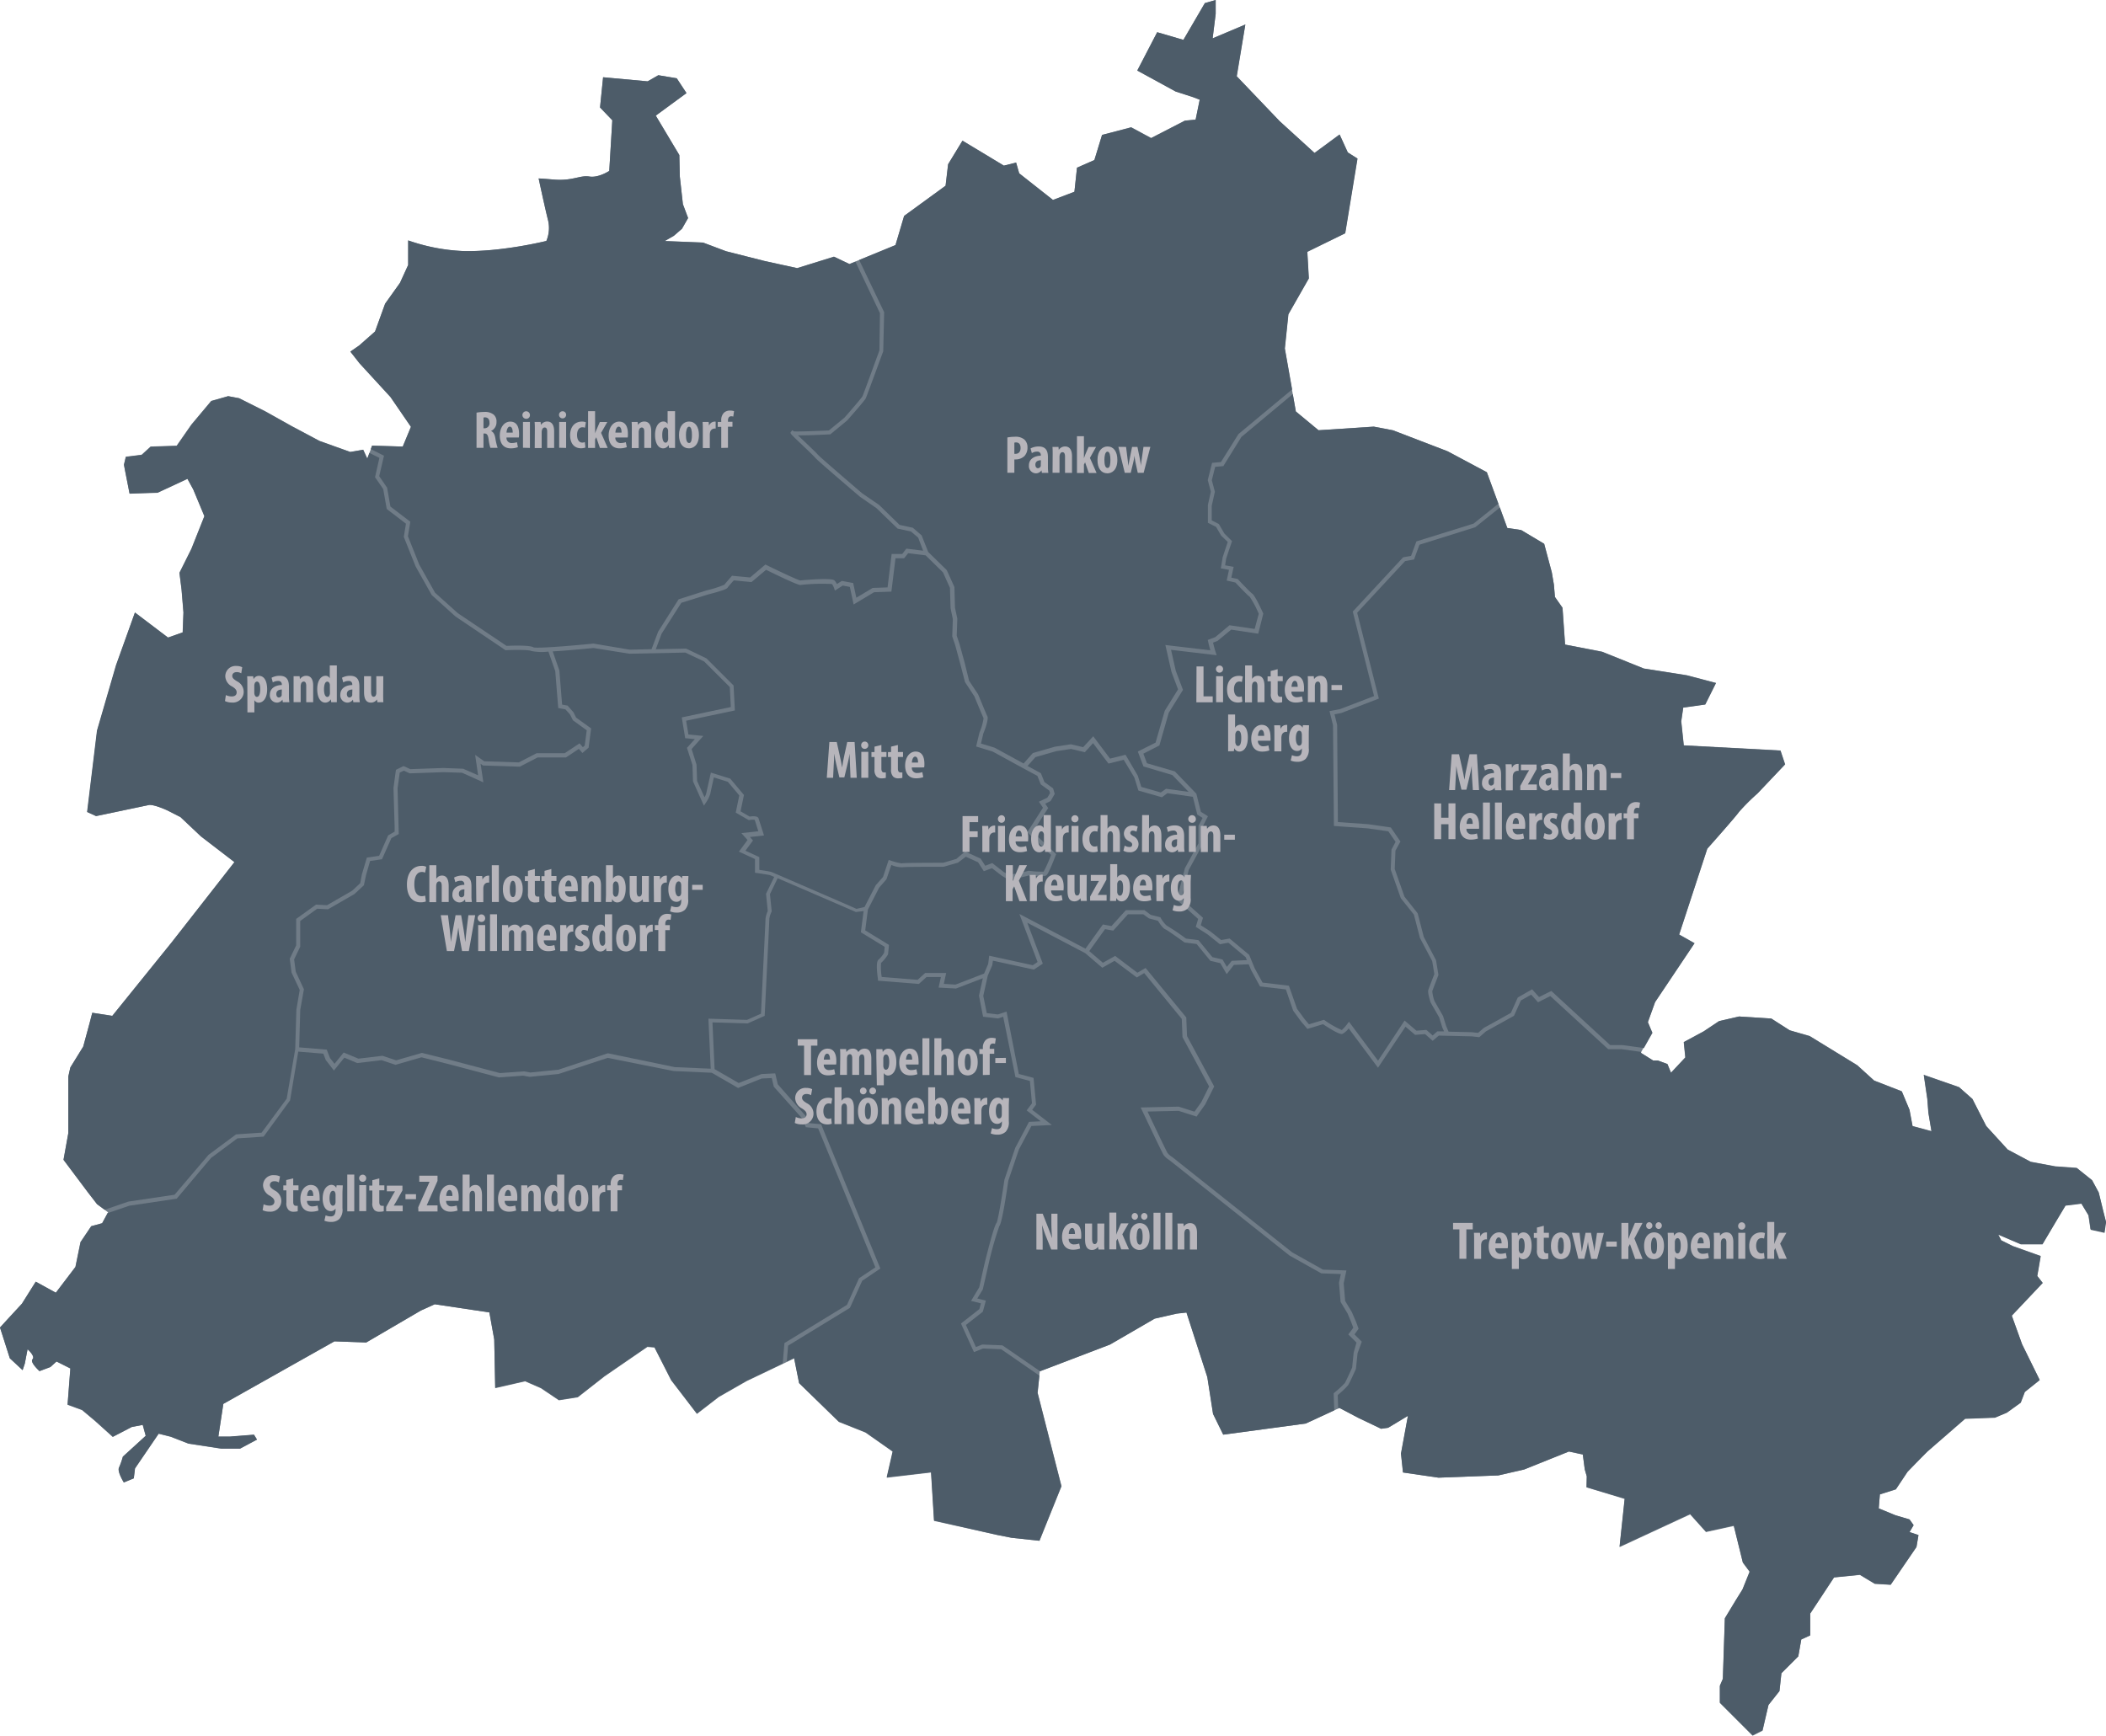<svg xmlns="http://www.w3.org/2000/svg" viewBox="0 0 515.04 424.51"><defs><style>.cls-1,.cls-2{fill:#4d5c69;}.cls-1{opacity:0.8;}.cls-3{fill:#b7b5bb;}</style></defs><g id="Ebene_2" data-name="Ebene 2"><g id="Ebene_1-2" data-name="Ebene 1"><path class="cls-1" d="M99.83,58.81a46.44,46.44,0,0,0,13.29,2.59c9.46.29,20.5-2.46,20.5-2.46a8.14,8.14,0,0,0,.37-5.26c-.75-3-2.25-10-2.25-10s-.75-.12,3.76.25,6.38-1.12,8.63-.75S149,41.8,149,41.8l.75-12.39-3-3.13.75-7.39,10.89,1L161,18.4l4.51.75,2.38,3.62-7.51,5.51,5.76,9.64.12,5.25.75,6.76,1.25,3.38-1.5,2.63-2,1.73-2.22,1.27,9.38.38,5.63,2.12,9.39,2.38,8,1.75,9-2.8,3.78,1.8L219,59.94l2.13-7.13,10.14-7.38.62-5.26,3.51-5.76L241,37.79l4.5,2.75,3-.75.75,2.63,8.26,6.51,5.25-2,.63-5.89,4.25-1.87L269.52,33l7.13-1.88,4.88,2.63,8.26-4.26,2.63-.25,1-4.88-1.63-.63-4.25-1.37-9.39-5.13L283,7.88l6.39,1.88,5.25-9L297.3,0V3.38l-.75,6,8-3.38-2.13,12.64,10.51,11,8.52,7.76,6.13-4.51,2,4.38,2.37,1.5-3,18.27-9.26,4.51.37,6.51-5,8.77-.87,8.37,2.72,15.43,5.54,4.59,13.52-.88,4.67.89L354,110.37l9.63,5.13,5,13.64,3.38.5,5.63,3.38,1.87,7,.51,3,.25,3,1.87,2.62.63,9,9.07,1.76,10.19,4.1,10.52,1.65,7.13,1.88-2.62,5.25-5.39.76-.49,3.37.62,5.88,23.65,1.26,1.13,3.38-6.76,7.13a50.23,50.23,0,0,0-4.51,4.5c-.75,1.13-7.76,9-7.76,9l-6.88,21,3.76,2.12-9.64,14.39L403,250l1,2.62-2.75,4.88,3,1.88h1.13l2.38.87.87,2.13,3.51-3.75-.38-3.75,4.88-2.63,3.75-2.5,4.89-1.13,7.88.5,4.5,2.88,4.88,1.37,11.64,7.14,4.13,3.75,6.76,2.63,1.88,4.5.75,4,4.63,1.25-.75-4.51-.26-3.37-.87-5.89,8.63,3,3.26,2.88,3.38,6.63,5.25,5.75,5.63,3,6,1.12,5.26.38,3.75,3,1.62,3,1.13,4.63.63,2.5-.38,2.63-3.38-.75-.51-3.47L509,294.33l-3.89.48-2.18,3.64-3.46,5.83-5.28,0-5.53-2.37.75,1.43,2.83,1.4,6.8,2.43-.54,3.16-.3,1.7,1.33,1.7-7.56,8,2.52,7,4.31,8.75-3.64,2.91-1,2.62-3.4,2.45-2.92,1.22-7.29.27-9.2,8L468.45,358l-1.94,2-2.86,4.29-3.91,1.24-.28,3.43,4.13,1.7,3.4,1,1,1.4-1,1.7,2.19.73-.49,2.91-6.31,9.23-3.89-.24-3.64-2.19-6.32.64-5.82,8.83V400l-2.19,1-.73,4.13-4.13,4.13-.48,4.37L432.5,417l-1.45,6.31-2.43,1.22-8-8,0-4.13.73-1.7.49-14.81,2.64-4.37,1.67-2.68,1.76-4.37-1.67-2.24-2.22-9-6.8,1.49-3.88-4.32-17.25,8,1.25-11.77L388,363.79l.06-2.67-.49-1.7-.48-3.65-3.4-.73-10.93,4.38-6.32,1.45-14.62.55-8.69-1.27-.49-4.62,1.7-9.23-4.86,2.92-1.7.24-5.58-2.67-4.62-2.43-8.24,3.81-20.17,2.72-2.49-5.07-1.4-9L290.18,321l-2.43.27-5.34,1.22-10.93,6.34-17.19,6.56-.51,5.28,5.83,22.84-5.38,13.35-6.8-.73-3.64-.72L228.46,372l-.73-11.84-10.84,1.27,1.46-6.35-6.66-4.68-6.52-2.6-9.71-9.45-1.22-6.1-11.65,5.56-6.8,3.89-5.35,4.13-6.31-8.23-4.07-8-1.73-.15-10.48,7.2-6.55,5.12-4.62.73-4.37-2.94-3.89-1.7-7.31,1.67-.24-11.87L119.68,321l-13.36-2-3.4,1.54-13.36,7.81-7.77-.28L54.62,343.39l-1.22,8h2.89l5.83-.46.73,1.19-4.13,2.21-4.62,0-8-1.22-4.37-1.7-2.92-.73L33,359.17l-.3,2.43-2.43,1s-1.67-2.67-1.18-3.64a18.82,18.82,0,0,0,.94-2.67l5.59-5.1-.73-2.67-2.67.51-4.65,2.43-4.34-3.91-3.16-2.65-3.56-1.31.68-8.86L13.82,333l-1.49,1.37-2.67,1s-2.43-2.18-1.7-2.91S6.74,330,6.74,330l-.67,3.48-.54,1.62L2.4,332.21,0,324.69l1.76-1.95,3.58-3.88,3.38-5.38,4.91,2.7,4.8-6.31,1.24-6.07,2.62-3.89,2.67-.73,1.46-2.67-2.68-2-2.18-2.89-6-8,1.18-6.56V263.24l.49-2.19,3.15-5.1,1.49-5.58.7-2.68,4.89.76,14.54-18,15.38-19.59-8.19-6.29-5-4.72-3.26-1.66s-3.3-1.53-4.52-1.29l-12.87,2.7-2.18-1,2.42-19.91,4.65-16L33,149.81l8.07,6.13,3.59-1.27.19-4.86-.46-5.58-.52-4.13,2.92-5.86,3.18-8-2.72-6.56-1.43-2.62-7.29,3.4-6.86.22-1.15-5.86-.22-1.19.46-1.94,3.88-.48,2.19-2,6.37-.21,3.59-5.16,4.86-5.8L55.8,96.9l2.68.48,6.31,3.16,6.56,3.67,6.8,3.62,7.53,2.7,3.16-.55,1,2.19L91,109l7.53.22,2-4.83-5-7.29-7.56-8.26L85.68,86l2.18-1.49,3.86-3.4,2.46-6.8,3.64-5.1,2-4.37Z"/><path class="cls-2" d="M188.35,214.06c-.23-.08-1.85-.33-3.28-.54l-.43-.06v-3.35l-3.93-1.81,2.1-2.85-1.5-1.68,4.15-.46c-.26-.83-.73-2.29-.89-2.8a4.47,4.47,0,0,0-1.32.06l-.18,0-3.14-1.82.87-4.2L178,191.22l-3.42-1.07c-.24,1.07-.76,3.43-.87,4a8.11,8.11,0,0,1-1.06,2.15l-.5.75-2.67-5.94-.13-4L168,182.92l1.93-2.15-2.36-.22-.84-5.08,12-2.54-.25-4.88-6.28-6.27-4.6-2.17-13.68.28-8.75-1.4c-2.88.28-6.82.65-10,.83l1.63,4.68.67,8.34,1.34.24,1.45,1.65.65,1.3,3.66,2.63-.62,4.71-1.51,1.3-.88-1-3.14,2.09h-6.93l-4.37,2.26-9-.29-.58-.41.67,4.53L113,189l-4.55-.14-8.25.29-1.44-.66-1,.48-.53,3.82.29,11.2-1.8,1-2.3,5.17-2.91.42-1,3.49L89,216.52l-2.32,2.15-6.46,3.73-2.65-.14-4.15,3,0,6.29-1.49,3.11.4,3,2,4.3L73.43,247l-.26,9.17,6.74.55.79,2.05,1.11,1.42,2.24-2.76,3.6,1.5,5.89-.7,3.34,1.11,6.31-1.82,6.89,1.72,12.18,3.22,5.89-.42,1.54.28,6.91-.69,12-4,.13,0L165,261l8.81.39-.56-12.24,9.44.3,3.41-1.52.69-14.19c.15-2.92.42-8.55.42-9a6.49,6.49,0,0,1,.55-1.91l-.42-4.23,2-4.12Z"/><path class="cls-2" d="M211.42,221.85l2.76-5.35,1.77-2,1.39-4.18.48.16a14,14,0,0,0,2.68.69c.37-.12,5.72-.15,10.18-.15l3.2-.94,2.14-1.82,3.8,1.74,1.13,1.75,1.71-.66,2.76,2.15,1.2.71,2.64-.39,2.29-.58h.09a20.58,20.58,0,0,0,3.6.21,35,35,0,0,0,1.81-4.09l-5.83-5.54,3.85-6-1-1.47,2.07-1,.66-1.1-.18-.61-2.09-1.53-.83-2.08-3.5-1.88-7.42-4.06-4.06-1.25.82-3.42a13.36,13.36,0,0,0,1-3.5c-.27-.53-2.17-5.14-2.25-5.34L236,166.83l-1.13-4.36-1.26-4.64-.73-2.17.14-4.25-.55-2.62-.15-5L230.62,140l-4.25-4.17-4.27-.52-1,1.24H219l-1,8.15-4.24.15-5,3-.92-4.3-1.74-.33-1.92,1.23-.2-.61a3.57,3.57,0,0,0-.53-1,47.46,47.46,0,0,0-7.58.22c-.21.07-.59.19-8.52-3.69l-3.57,3-4.32-.42c-.56.61-1.31,1.47-1.48,1.73s-.39.58-4.94,1.75l-6.41,2L161.8,155l-1.42,3.79,7.41-.15,5,2.4,6.61,6.61.32,6.11-11.92,2.52.56,3.37L172,180l-2.86,3.2,1.2,3.81.14,4,1.82,4a4.33,4.33,0,0,0,.43-1c.14-.7,1-4.51,1-4.51l.12-.53,4.74,1.47,3.35,4-.83,4,2.21,1.28c2-.28,2.14.31,2.21.51.14.42,1.13,3.52,1.13,3.52l.18.59-3.44.38.75.85-1.85,2.5,3.4,1.57v3.12c.89.13,2.67.4,3,.53s18.16,7.84,20.76,9Z"/><path class="cls-2" d="M316.91,100.65l-.75-4.26-12.57,10.49L299.18,114l-2,.18-.82,3.28.75,2.81-.77,3.45v3.57l1.74.87,1.35,2.33,1.87,1.86-1.42,4.23-.27,1.69,2.09.38-.57,2.64,1.54.31.11.11c1.14,1.22,3.1,3.25,3.48,3.5.59.39,1.89,3.12,2.62,4.71l.07.16L307.71,155l-6.61-1-3.35,2.76-1.09.41c.33,1.41.63,2.33.64,2.34l.25.75-11.16-1.32,1.16,5.13,1.76,4.67-3.48,5.59-2.29,8-3.92,2,.88,2.35,6.83,2,5.25,5.45,1.11,4.43,1.72,1.08-1.28,2.55v4.33l-3.41,6.25-1.78,7,5.26,4.71-.54,1.82,2.31,1.48,2.68,2.14,2.07-.37,4.78,4,1.36,3.31,1.91,3.47,6.44.76,2,5.67c.22.29,1.13,1.51,1.47,2s1,1.26,1.44,1.77l3.67-1.1.19.13a22.36,22.36,0,0,0,4.17,2.37,9.69,9.69,0,0,0,1.35-1.5l.4-.54,7.11,9.54,6.49-9.82,2.9,2.48,2.44-.19,1.53,1.36,1.12-1,1.66,0-.44-1-.75-2.43-2.08-3.61c-.24-.73-.78-2.49-.56-3.14s1.22-3.2,1.46-3.83l-.52-3.17-3-5.66-1.48-5.72-3.2-4-2.47-7,.19-4.91,1-1.89-1.77-2.57-5-.72-8.31-.59L326,177.38l-.86-3.46,2.58-.48,8.32-3.19-5.21-20.67,12.31-13.27,1.95-.36,1.3-3.53,14-4.36,6.05-4.86-2.83-7.7L354,110.37l-13.35-5.12-4.67-.89-13.52.88Z"/><path class="cls-2" d="M233.67,240.82l7-2.7,1-2.37.25-2,10.65,2.33,1.18-.79-4.45-11.75,16.16,8.49,4.26-5.92,2.1.39,3.53-3.9h4.52l1.55,1.16,2.36.59.1.18a7.35,7.35,0,0,0,1.43,1.85,53.07,53.07,0,0,1,4.72,3.18l3.07.39,3.4,4.15,2.48.57,1.06,1.81,1.19-1.48,3.7-.17-.3-.73-4.23-3.53-2.06.38-3-2.4-2.9-1.86.58-1.93-5.24-4.68,2-7.74,3.32-6.08V202l1-1.95-1.29-.8-1.09-4.37L285.5,194l-1.35,1-5.74-1.64-1-3.2-2.6-4.33-3.72.93-3.78-5-2,2.22-3.38-.8-3.66.55-5.05,1.45-1.92,2.17,3.26,1.77.86,2.15,2.13,1.56.39,1.36-1,1.72-1.32.66.72,1.07-3.76,5.84,5.72,5.43-.13.31c-1.74,4.52-2.16,4.79-2.3,4.89s-.56.38-4.18,0l-2.17.54-3,.46-1.56-.94-2.36-1.83-2,.75-1.4-2.19-3-1.36L234.27,211l-3.52,1c-3.61,0-9.51,0-10,.12a6.75,6.75,0,0,1-2.76-.56l-1.2,3.5L215,217.11l-2.75,5.36-.65,5.08,5.81,3.56-.23,2.31-.06.1a9.11,9.11,0,0,1-1.65,2,14.5,14.5,0,0,0,.16,3.43l8.77.7,1.86-1.67h5.13l-.57,2.66Z"/><path class="cls-2" d="M347.14,133.23l-1.33,3.61-2.18.39-11.72,12.63,5.3,21L328,174.4l-1.63.31.64,2.6.18,23.75,7.43.53,5.51.79,2.36,3.44-1.22,2.23-.18,4.48,2.38,6.77,3.23,4.07,1.49,5.76,3,5.73.58,3.51,0,.13s-1.31,3.37-1.49,3.92a9,9,0,0,0,.55,2.45l2.08,3.63.75,2.44.6,1.39,5.69.13,1.52.17,1.42-1.23,2.07-1.13,4.54-2.54,1.69-3.76,3.5-2,1.7,1.89,3-1.49,14.38,13.24h3l5.26.73,2.1-3.73L403,250l1.75-4.89,9.64-14.39-3.76-2.12,6.88-21s7-7.88,7.76-9a50.23,50.23,0,0,1,4.51-4.5l6.76-7.13-1.13-3.38-23.65-1.26-.62-5.88.49-3.37,5.39-.76,2.62-5.25-7.13-1.88L402,163.53l-10.19-4.1-9.07-1.76-.63-9L380.27,146l-.25-3-.51-3-1.87-7L372,129.64l-3.38-.5-1.82-5-6,4.81Z"/><path class="cls-2" d="M216,85.93c-.41,1.11-4,10.89-4.25,11.46s-3.58,4.32-4.58,5.46l-4.12,3.39h-.17c-4.21.21-6.49.26-7.74.23l1.11,1.06c1.57,1.49,3.35,3.18,3.75,3.66s6.8,6,10.92,9.52L215,123.5l5,4.88,3.23.7,2.16,1.86L227,135l4.54,4.44,1.87,4.14.14,5.07.57,2.64-.14,4.2.67,2,1.28,4.67L237,166.5l2.2,3.31c.59,1.42,2.06,5,2.28,5.4s-.07,1.93-1,4.21l-.58,2.44,3.31,1,7.12,3.88,2.26-2.56,5.4-1.55,3.91-.59,3,.71,2.46-2.67,4.11,5.47,3.79-.95,3,5.12.86,2.75,4.76,1.36,1.28-.91,5.53.76-4-4.12-7.05-2.1-1.38-3.65,4.34-2.17,2.25-7.8,3.25-5.23-1.61-4.28-1.49-6.57,11,1.3c-.14-.5-.34-1.23-.54-2.12l-.09-.42,1.83-.69,3.48-2.9,6.16.9,1-3.71a25.1,25.1,0,0,0-2.2-4.14c-.53-.36-2.84-2.78-3.53-3.51L300,142l.56-2.62-2-.37.46-2.74,1.23-3.72L298.64,131l-1.24-2.13-2-1,0-4.36.72-3.26-.75-2.82,1.05-4.22,2.17-.2,4.29-6.85L316,95.25l-1.77-10,.87-8.37,5-8.77-.37-6.51L329,57.06l3-18.27-2.37-1.5-2-4.38-6.13,4.51-8.52-7.76-10.51-11L304.56,6l-8,3.38.75-6V0l-2.63.75-5.25,9L283,7.88l-4.88,9.39,9.39,5.13,4.25,1.37,1.63.63-1,4.88-2.63.25-8.26,4.26-4.88-2.63L269.52,33l-1.88,6.13L263.39,41l-.63,5.89-5.25,2-8.26-6.51-.75-2.63-3,.75L241,37.79l-5.63-3.38-3.51,5.76-.62,5.25-10.14,7.39L219,59.94l-8.88,3.65,6.11,12.77Z"/><path class="cls-2" d="M23.74,294.54l1.84,1.35,5.81-2,11.3-1.68L51,282.45l6.73-5,6.25-.42,6.13-8.3,2.09-12.14.28-9.64.82-4.84-2-4.23-.44-3.39,1.57-3.27v-6.47l4.85-3.49,2.7.14,6.16-3.56L88.1,216l.39-2.09,1.23-4.16,3-.43,2.21-5,1.58-.92v-1.26l-.28-9.42.6-4.43,1.86-.93,1.66.76,8.05-.28,4.86.18,3.67,1.61-.73-5,2.23,1.57,8.45.27,4.36-2.25h6.87l3.62-2.41.81.94.46-.4.49-3.73-3.37-2.44-.73-1.45-1.11-1.23-1.76-.32-.73-9.05-1.67-4.76a13.24,13.24,0,0,1-4.16-.14c-.46-.29-3.57-.33-6.18-.2h-.16l-12.25-8.26-5.79-5.23-3.94-7-2.89-7.23.53-3.22-4.7-3.6-.86-4.87-2-2.9L92.78,112l-2.44-1.23-.53,1.39-1-2.13-.1,0-3.08.53-7.53-2.7-6.8-3.62-6.56-3.67-6.31-3.16L55.8,96.9l-4.12,1.21-4.86,5.8-3.59,5.16-6.37.21-2.19,2-3.88.48-.46,1.94.22,1.19,1.15,5.86,6.86-.22,7.29-3.4,1.43,2.62L50,126.26l-3.18,8L43.9,140.1l.52,4.13.46,5.58-.19,4.86-3.59,1.27L33,149.81l-4.64,12.88-4.65,16-2.42,19.91,2.18,1,12.87-2.7c1.22-.24,4.52,1.29,4.52,1.29l3.26,1.66,5,4.72,8.19,6.29L42,230.48l-14.54,18-4.89-.76-.7,2.68L20.34,256l-3.15,5.1-.49,2.19v13.84l-1.18,6.56,6,8Z"/><path class="cls-2" d="M328.88,338.28c.25-.38,1.2-2.45,1.8-3.8l.37-3.67.69-2.43-2-2,1.22-1.63-.46-1.24-.93-2.24-1.72-2.85-.39-4.69.45-2.12-4.78-.17-7.8-4.38L286,283.76a5.28,5.28,0,0,1-1.42-1.24c-.38-.58-4.79-9.89-5.29-10.95l-.33-.7,9.3-.2,3.86,1.23,1.67-2.34,1.91-3.83-6.51-12.07-.18-4.45L279.82,238l-1.8,1.08L272.57,235l-3,1.7-4.17-3.57-14.17-7.44,3.8,10-2.2,1.46-10-2.18-.16,1.1-1.11,2.58-1.09,4.92.85,4.23,2.71.32,2.13-.7,3,15.26,3.6.95.62,6.55-.95,1.26,4.81,3.72-5,.24-3.06,5.75-2.59,7.63c-.68,4.69-1.63,10.51-2.19,11.08a85,85,0,0,0-2.68,9.52l-1.37,6L239,317.59l2.1.52-.74,2.72-4.14,3.24,2.45,5.4,1.54-.62,4.94.2,9.22,6.34,17.08-6.52,10.93-6.34,5.34-1.22,2.43-.27,5.1,15.79,1.4,9,2.49,5.07,20.17-2.72,7-3.23-.16-4.17.19-.16A24.78,24.78,0,0,0,328.88,338.28Z"/><path class="cls-2" d="M514.41,296.33l-1.13-4.63-1.62-3-3.75-3-5.26-.38-6-1.12-5.63-3-5.25-5.75-3.38-6.63-3.26-2.88-8.63-3,.87,5.89.26,3.37.75,4.51-4.63-1.25-.75-4-1.88-4.5-6.76-2.63-4.13-3.75-11.64-7.14L437.7,252l-4.5-2.88-7.88-.5-4.89,1.13-3.75,2.5-4.88,2.63.38,3.75-3.51,3.75-.87-2.13-2.38-.87h-1.13l-3-1.88.12-.21-4.8-.67H393.3l-14.16-13-3,1.52-1.68-1.86-2.51,1.41-1.69,3.76-6.86,3.81-1.62,1.42-1.91-.21-8-.18-1.5,1.28-1.85-1.65-2.44.19-2.35-2L337,261.15l-7.17-9.62a4.63,4.63,0,0,1-1.52,1.34c-.22.07-.78.26-4.75-2.37l-3.83,1.16-.22-.25c0-.06-1.34-1.53-1.73-2.11s-1.47-2-1.48-2.05l-.07-.13L314.47,242l-6.32-.74-2.19-4-.58-1.41-3.62.15L300,238.26l-1.57-2.69L296,235l-3.36-4.11-2.93-.37-.11-.07c-2-1.44-4.21-3-4.56-3.13-.6-.2-1.43-1.42-1.85-2.1l-2.23-.6-1.37-1h-3.74l-3.6,4-2-.37-3.86,5.38,3.33,2.85,3-1.68,5.44,4.12,2-1.17,9.95,12.1.19,4.56,6.64,12.33-2.18,4.36-2.13,3-4.39-1.4-7.6.17c1.94,4.1,4.63,9.73,4.89,10.13a4.45,4.45,0,0,0,1.16,1l29.33,23.31,7.53,4.22,5.73.2-.67,3.14.36,4.32,1.63,2.71,1,2.32.66,1.77-1,1.38,1.78,1.78L332,331l-.4,3.82c-.16.35-1.53,3.43-1.92,4a21,21,0,0,1-2.53,2.39l.12,3.27.28-.13,4.62,2.43,5.58,2.67,1.7-.24,4.86-2.92-1.7,9.23.49,4.62,8.69,1.27,14.62-.55,6.32-1.45L383.69,355l3.4.73.48,3.65.49,1.7-.06,2.67,9.32,2.77-1.25,11.77,17.25-8,3.88,4.32,6.8-1.49,2.22,9,1.67,2.24-1.76,4.37-1.67,2.68-2.64,4.37-.49,14.81-.73,1.7,0,4.13,8,8,2.43-1.22L432.5,417l2.68-3.4.48-4.37,4.13-4.13.73-4.13,2.19-1v-5.35l5.82-8.83,6.32-.64,3.64,2.19,3.89.24,6.31-9.23.49-2.91-2.19-.73,1-1.7-1-1.4-3.4-1-4.13-1.7.28-3.43,3.91-1.24,2.86-4.29,1.94-2,2.94-2.92,9.2-8,7.29-.27,2.92-1.22,3.4-2.45,1-2.62,3.64-2.91-4.31-8.75-2.52-7,7.56-8-1.33-1.7.3-1.7.54-3.16-6.8-2.43-2.83-1.4-.75-1.43,5.53,2.37,5.28,0,3.46-5.83,2.18-3.64,3.89-.48,1.76,2.91.51,3.47,3.38.75.38-2.63Z"/><path class="cls-2" d="M210.08,312.64l4-2.66-14-34-3-.28-.78-2-7.06-7.91-.5-2.12-2.46.12-5.78,2.31-6.44-3.72-9.31-.42-16.13-3.22-12,3.93-7.11.71-1.56-.29-5.93.43-12.33-3.26-6.62-1.66-6.35,1.84-3.42-1.14-5.93.71-3.16-1.32-2.55,3.15-2-2.59-.59-1.54-6.13-.5-2,11.92L64.47,278l-6.42.43-6.45,4.8-8.39,9.95-11.59,1.72-5.3,1.81L25,299.18l-2.67.73-2.62,3.89-1.24,6.07-4.8,6.31-4.91-2.7-3.38,5.38-3.58,3.88L0,324.69l2.4,7.52,3.13,2.92.54-1.62L6.74,330s1.95,1.7,1.22,2.43,1.7,2.91,1.7,2.91l2.67-1L13.82,333l3.4,1.67-.68,8.86,3.56,1.31,3.16,2.65,4.34,3.91L32.25,349l2.67-.51.73,2.67-5.59,5.1a18.82,18.82,0,0,1-.94,2.67c-.49,1,1.18,3.64,1.18,3.64l2.43-1,.3-2.43,5.77-8.5,2.92.73,4.37,1.7,8,1.22,4.62,0,4.13-2.21-.73-1.19-5.83.46H53.4l1.22-8,27.17-15.28,7.77.28,13.36-7.81,3.4-1.54,13.36,2,1.19,6.56.24,11.87,7.31-1.67,3.89,1.7,4.37,2.94,4.62-.72,6.55-5.13,10.48-7.2,1.73.15,4.07,8,6.31,8.23,5.35-4.13,6.8-3.89,8.83-4.21.42-5,15.29-9.34Z"/><path class="cls-2" d="M95.48,97.11l5,7.29-2,4.83L91,109l-.32.84,3.23,1.62-1.17,5,1.93,2.83.81,4.6,4.87,3.72-.59,3.54,2.76,6.91,3.88,6.91,5.56,5,11.92,8c1.53-.07,5.73-.21,6.61.37.74.26,8.09-.27,14.6-.93h.06L154,158.9l5.34-.12,1.62-4.3,5-7.9,6.79-2.17a26.6,26.6,0,0,0,4.43-1.41c.24-.38,1.54-1.81,1.68-2l.17-.18,4.41.42,3.75-3.17.29.15c3.58,1.76,7.69,3.67,8.23,3.75h0c1.1-.11,7.68-.7,8.37,0a3.31,3.31,0,0,1,.59.88l1.21-.77,2.77.52.77,3.59,4-2.39,3.64-.13,1-8.18h2.59l1-1.3,4.11.5-1.21-3.19L222.78,130l-3.26-.71-5.17-5-4-2.76c-1.09-.93-10.37-8.81-11.08-9.67-.36-.44-2.27-2.25-3.67-3.58-2.43-2.31-2.43-2.31-2.13-2.69l.29-.36.4.27c.46.1,5.23-.06,8.55-.22l3.81-3.13c1.95-2.22,4.18-4.83,4.38-5.19s2.59-6.93,4.17-11.27l.13-9.09-6-12.61-1.45.6-3.78-1.8-9,2.8-8-1.75-9.39-2.38-5.63-2.12-9.38-.38,2.22-1.27,2-1.73,1.5-2.63L167,49.93l-.75-6.76-.12-5.25-5.76-9.64,7.51-5.51-2.38-3.62L161,18.4l-2.62,1.5-10.89-1-.75,7.39,3,3.13L149,41.8s-2.63,1.75-4.88,1.37-4.13,1.13-8.63.75-3.76-.25-3.76-.25,1.5,7,2.25,10a8.14,8.14,0,0,1-.37,5.26s-11,2.75-20.5,2.46a46.44,46.44,0,0,1-13.29-2.59l0,6-2,4.37-3.64,5.1-2.46,6.8-3.86,3.4L85.68,86l2.24,2.88Z"/><path class="cls-2" d="M254.19,336.46,244.85,330l-4.44-.18-2.22.89-3.18-7,4.5-3.52.38-1.41-2.41-.6,2-3.33,1.29-5.74c.86-3.49,2.38-9.43,2.95-10,.31-.51,1.23-5.81,1.93-10.61l2.65-7.78,3.35-6.33,2.87-.14-3.44-2.66,1.3-1.74-.51-5.47-3.53-.93-3-14.77-1.26.42-3.66-.43-1-5.15.94-4.26-6.55,2.52-4.26-.23.56-2.59h-3.51l-1.89,1.7-10-.8,0-.39c-.61-4.26,0-4.67.21-4.81a7.6,7.6,0,0,0,1.3-1.63l.14-1.44-5.83-3.57.67-5.18-1.89.22-.13-.05c-5.51-2.39-15-6.5-19-8.21l-1.88,3.9.43,4.21-.06.12a6.67,6.67,0,0,0-.52,1.63c0,.57-.4,8.69-.42,9l-.72,14.8-4.19,1.86-8.58-.26.52,11.43,5.89,3.4,5.57-2.19,3.37-.17.63,2.68,7,7.94.59,1.54,3,.28,14.49,35.29-4.44,3-3,6.62-15.12,9.24-.32,3.88,1.77-.85,1.22,6.1,9.71,9.45,6.52,2.6,6.66,4.68-1.46,6.35,10.84-1.27.73,11.84,15.33,3.49,3.64.72,6.8.73,5.38-13.35-5.83-22.83Z"/><path class="cls-3" d="M207.88,187.22c0-.84-.11-2-.08-2.9h0c-.16.93-.39,2-.56,2.69l-.75,3.13h-1.21l-.73-3.08c-.17-.7-.4-1.79-.53-2.74h0c0,1-.08,2.05-.13,2.92l-.15,3H202.2l.63-8.76h1.8l.7,3.17c.25,1.11.47,2.08.62,3.07h0c.13-1,.32-2,.56-3.07l.69-3.17H209l.53,8.76H208Z"/><path class="cls-3" d="M212.35,182.24a.87.87,0,0,1-.9.92.85.85,0,0,1-.84-.92.87.87,0,1,1,1.74,0Zm-1.71,8v-6.35h1.71v6.35Z"/><path class="cls-3" d="M215.55,182.21v1.72h1.24v1.21h-1.24V188c0,.74.31.93.65.93a3.13,3.13,0,0,0,.44,0v1.32a3.73,3.73,0,0,1-1,.12,1.75,1.75,0,0,1-1.22-.4,2.3,2.3,0,0,1-.55-1.82v-3h-.75v-1.21h.75v-1.32Z"/><path class="cls-3" d="M219.59,182.21v1.72h1.25v1.21h-1.25V188c0,.74.31.93.65.93a2.87,2.87,0,0,0,.44,0v1.32a3.73,3.73,0,0,1-1,.12,1.75,1.75,0,0,1-1.22-.4,2.3,2.3,0,0,1-.54-1.82v-3h-.76v-1.21h.76v-1.32Z"/><path class="cls-3" d="M223,187.71a1.22,1.22,0,0,0,1.35,1.35,3.61,3.61,0,0,0,1.21-.21l.23,1.23a5.48,5.48,0,0,1-1.75.28c-1.73,0-2.68-1.14-2.68-3.13s1.11-3.41,2.55-3.41,2.16,1.08,2.16,3a4.23,4.23,0,0,1-.06.88Zm1.52-1.2c0-.82-.21-1.45-.72-1.45s-.78.82-.79,1.45Z"/><path class="cls-3" d="M235.4,199.6h3.81v1.48H237.1v2.25h2v1.42h-2v3.61h-1.7Z"/><path class="cls-3" d="M240.24,203.91c0-.63,0-1.32-.05-1.91h1.48l.09.93h0a1.47,1.47,0,0,1,1.26-1,1.2,1.2,0,0,1,.36,0v1.69a1.31,1.31,0,0,0-.36,0,1.14,1.14,0,0,0-1,.91,2.46,2.46,0,0,0-.07.64v3.22h-1.71Z"/><path class="cls-3" d="M245.78,200.31a.87.87,0,0,1-.9.93.93.93,0,0,1,0-1.85A.85.85,0,0,1,245.78,200.31Zm-1.71,8.05V202h1.71v6.36Z"/><path class="cls-3" d="M248.39,205.79a1.23,1.23,0,0,0,1.35,1.35,3.88,3.88,0,0,0,1.21-.21l.23,1.22a5.2,5.2,0,0,1-1.75.29c-1.73,0-2.68-1.15-2.68-3.13,0-2.14,1.11-3.41,2.55-3.41s2.16,1.08,2.16,3a5.58,5.58,0,0,1-.05.89Zm1.52-1.2c0-.82-.21-1.46-.71-1.46s-.79.82-.8,1.46Z"/><path class="cls-3" d="M257,199.36v7.12c0,.61,0,1.3.06,1.88h-1.47l-.09-.71h0a1.54,1.54,0,0,1-1.33.81c-1.35,0-2-1.49-2-3.27,0-2.21,1-3.29,2-3.29a1.06,1.06,0,0,1,1.06.64h0v-3.18Zm-1.7,5.09c0-.12,0-.25,0-.38-.07-.39-.28-.74-.61-.74-.6,0-.82.87-.82,1.9,0,1.21.32,1.84.8,1.84.21,0,.46-.11.59-.56a1,1,0,0,0,.05-.38Z"/><path class="cls-3" d="M258.22,203.91c0-.63,0-1.32-.06-1.91h1.49l.09.93h0a1.47,1.47,0,0,1,1.26-1,1.2,1.2,0,0,1,.36,0v1.69a1.31,1.31,0,0,0-.36,0,1.13,1.13,0,0,0-1,.91,2.46,2.46,0,0,0-.07.64v3.22h-1.71Z"/><path class="cls-3" d="M263.75,200.31a.87.87,0,1,1-.87-.92A.85.85,0,0,1,263.75,200.31Zm-1.7,8.05V202h1.7v6.36Z"/><path class="cls-3" d="M268.47,208.26a3.22,3.22,0,0,1-1.08.18c-1.61,0-2.66-1.12-2.66-3.2s1.16-3.33,2.91-3.33a2.5,2.5,0,0,1,.94.17l-.22,1.34a1.86,1.86,0,0,0-.64-.12c-.82,0-1.3.78-1.3,1.89s.48,1.86,1.27,1.86a1.41,1.41,0,0,0,.64-.13Z"/><path class="cls-3" d="M269.15,199.36h1.7v3.31h0a2,2,0,0,1,.54-.55,1.77,1.77,0,0,1,.86-.22c1.17,0,1.63,1,1.63,2.6v3.86H272.2V204.5c0-.62-.11-1.17-.62-1.17-.29,0-.53.17-.66.6a2.21,2.21,0,0,0-.07.48v4h-1.7Z"/><path class="cls-3" d="M275.05,206.83a2.48,2.48,0,0,0,1.15.34c.44,0,.68-.2.68-.58s-.18-.53-.74-.86a2,2,0,0,1-1.28-1.83,2,2,0,0,1,2.09-2,3,3,0,0,1,1.29.29l-.3,1.24a1.82,1.82,0,0,0-.89-.26.55.55,0,0,0-.63.55c0,.29.14.44.74.79a2.17,2.17,0,0,1,1.28,1.93,2,2,0,0,1-2.24,2,2.72,2.72,0,0,1-1.46-.37Z"/><path class="cls-3" d="M279.32,199.36H281v3.31h0a2.06,2.06,0,0,1,.55-.55,1.77,1.77,0,0,1,.86-.22c1.17,0,1.62,1,1.62,2.6v3.86h-1.7V204.5c0-.62-.12-1.17-.62-1.17-.29,0-.54.17-.67.6a3.14,3.14,0,0,0-.06.48v4h-1.7Z"/><path class="cls-3" d="M288.12,208.36l-.1-.62h0a1.67,1.67,0,0,1-1.41.72,1.75,1.75,0,0,1-1.67-1.93c0-1.67,1.47-2.36,2.91-2.37V204a.81.81,0,0,0-.9-.86,2.44,2.44,0,0,0-1.3.36l-.31-1.14a4.11,4.11,0,0,1,2-.48c1.93,0,2.25,1.35,2.25,2.64v2.36a8.37,8.37,0,0,0,.1,1.46Zm-.24-3.09c-.57,0-1.35.19-1.35,1.08,0,.63.35.87.61.87a.73.73,0,0,0,.7-.55,1,1,0,0,0,0-.3Z"/><path class="cls-3" d="M292.46,200.31a.87.87,0,0,1-.9.93.93.93,0,1,1,.9-.93Zm-1.71,8.05V202h1.71v6.36Z"/><path class="cls-3" d="M293.65,203.91c0-.7,0-1.31,0-1.91h1.47l.08.73h0a1.83,1.83,0,0,1,1.55-.83c1.21,0,1.69,1,1.69,2.38v4.08h-1.7v-4c0-.54-.13-1-.63-1a.68.68,0,0,0-.63.57,1.74,1.74,0,0,0-.09.59v3.87h-1.71Z"/><path class="cls-3" d="M302,204.16v1.22H299.4v-1.22Z"/><path class="cls-3" d="M246,211.6h1.7v3.94h0c.14-.37.28-.76.43-1.13l1.17-2.81h1.87l-2,3.81,2,5h-1.86l-1.28-3.63-.39.72v2.91H246Z"/><path class="cls-3" d="M251.86,215.91c0-.63,0-1.32-.05-1.91h1.48l.09.93h0a1.48,1.48,0,0,1,1.26-1,1.2,1.2,0,0,1,.36,0v1.69a1.31,1.31,0,0,0-.36,0,1.15,1.15,0,0,0-1,.91,2.55,2.55,0,0,0-.06.64v3.22h-1.72Z"/><path class="cls-3" d="M257.06,217.79a1.23,1.23,0,0,0,1.35,1.35,3.88,3.88,0,0,0,1.21-.21l.23,1.22a5.2,5.2,0,0,1-1.75.29c-1.73,0-2.68-1.15-2.68-3.13,0-2.14,1.11-3.41,2.55-3.41s2.16,1.08,2.16,3a5.58,5.58,0,0,1-.05.89Zm1.52-1.2c0-.82-.21-1.46-.71-1.46s-.78.82-.8,1.46Z"/><path class="cls-3" d="M265.74,218.42c0,.68,0,1.34.05,1.94h-1.46l-.09-.68h0a1.8,1.8,0,0,1-1.47.78c-1.21,0-1.7-.89-1.7-2.61V214h1.71v3.67c0,.83.16,1.36.64,1.36a.61.61,0,0,0,.55-.42,1.39,1.39,0,0,0,.1-.55V214h1.7Z"/><path class="cls-3" d="M266.6,219.29l1.56-2.83c.21-.36.48-.78.6-1v0h-2V214h3.82v1.16l-1.52,2.73c-.22.38-.47.78-.61,1v0h2.18v1.39H266.6Z"/><path class="cls-3" d="M271.46,220.36c0-.56.05-1.27.05-1.88v-7.12h1.71v3.28h0a1.55,1.55,0,0,1,1.33-.74c1.23,0,1.79,1.39,1.79,3.11,0,2.22-.88,3.45-2.06,3.45a1.31,1.31,0,0,1-1.25-.85h0l-.09.75Zm1.76-2.27a1.12,1.12,0,0,0,.06.4c.15.45.38.58.59.58.57,0,.8-.71.8-1.93s-.24-1.81-.81-1.81c-.27,0-.49.27-.58.58a1.32,1.32,0,0,0-.06.39Z"/><path class="cls-3" d="M278.76,217.79a1.22,1.22,0,0,0,1.35,1.35,3.88,3.88,0,0,0,1.21-.21l.23,1.22a5.2,5.2,0,0,1-1.75.29c-1.73,0-2.68-1.15-2.68-3.13,0-2.14,1.1-3.41,2.55-3.41s2.15,1.08,2.15,3a4.58,4.58,0,0,1-.05.89Zm1.52-1.2c0-.82-.21-1.46-.72-1.46s-.78.82-.79,1.46Z"/><path class="cls-3" d="M282.77,215.91c0-.63,0-1.32,0-1.91h1.48l.09.93h0a1.49,1.49,0,0,1,1.26-1,1.31,1.31,0,0,1,.37,0v1.69a1.38,1.38,0,0,0-.37,0,1.15,1.15,0,0,0-1,.91,2.55,2.55,0,0,0-.06.64v3.22h-1.72Z"/><path class="cls-3" d="M291.25,214c0,.58-.07,1.25-.07,2v3.63a3.36,3.36,0,0,1-.76,2.61,2.9,2.9,0,0,1-2.07.7,4,4,0,0,1-1.59-.3l.32-1.31a3,3,0,0,0,1.22.27c.86,0,1.19-.57,1.19-1.55v-.39h0a1.28,1.28,0,0,1-1.15.64c-1.43,0-2-1.56-2-3.08,0-2.12,1-3.34,2.15-3.34a1.27,1.27,0,0,1,1.17.74h0l.09-.64Zm-1.76,2.32a1.68,1.68,0,0,0-.06-.47c-.08-.27-.26-.52-.55-.52-.61,0-.86.83-.86,1.87s.34,1.78.82,1.78a.6.6,0,0,0,.57-.45,1.44,1.44,0,0,0,.08-.51Z"/><path class="cls-3" d="M292.62,163h1.71v7.32h2.25v1.45h-4Z"/><path class="cls-3" d="M299.11,163.7a.87.87,0,1,1-.87-.92A.85.85,0,0,1,299.11,163.7Zm-1.7,8.05v-6.36h1.7v6.36Z"/><path class="cls-3" d="M303.83,171.64a2.93,2.93,0,0,1-1.08.19c-1.61,0-2.66-1.12-2.66-3.2s1.15-3.33,2.91-3.33a2.5,2.5,0,0,1,.94.17l-.23,1.34a1.59,1.59,0,0,0-.63-.12c-.82,0-1.3.78-1.3,1.88s.48,1.86,1.27,1.86a1.29,1.29,0,0,0,.64-.13Z"/><path class="cls-3" d="M304.51,162.75h1.7v3.3h0a1.85,1.85,0,0,1,.54-.54,1.67,1.67,0,0,1,.86-.22c1.17,0,1.63,1,1.63,2.6v3.86h-1.71v-3.86c0-.63-.11-1.17-.62-1.17-.29,0-.53.16-.66.59a2.31,2.31,0,0,0-.07.48v4h-1.7Z"/><path class="cls-3" d="M312.46,163.67v1.72h1.25v1.21h-1.25v2.9c0,.74.32.92.65.92a2.15,2.15,0,0,0,.45,0v1.33a4.29,4.29,0,0,1-1,.12,1.69,1.69,0,0,1-1.22-.41,2.26,2.26,0,0,1-.55-1.82v-3H310v-1.21h.75v-1.31Z"/><path class="cls-3" d="M315.84,169.17a1.23,1.23,0,0,0,1.36,1.35,3.78,3.78,0,0,0,1.2-.2l.24,1.22a5.26,5.26,0,0,1-1.76.29c-1.73,0-2.68-1.15-2.68-3.14s1.11-3.4,2.55-3.4,2.16,1.07,2.16,3a4.46,4.46,0,0,1-.05.88Zm1.52-1.19c0-.82-.2-1.46-.71-1.46s-.78.82-.79,1.46Z"/><path class="cls-3" d="M319.87,167.3c0-.7,0-1.31-.05-1.91h1.47l.08.73h0a1.83,1.83,0,0,1,1.55-.83c1.21,0,1.69,1,1.69,2.38v4.08h-1.7v-4c0-.55-.13-1.05-.63-1.05a.68.68,0,0,0-.63.57,1.72,1.72,0,0,0-.09.58v3.88h-1.71Z"/><path class="cls-3" d="M328.21,167.55v1.22h-2.59v-1.22Z"/><path class="cls-3" d="M300.35,183.75c0-.56,0-1.28,0-1.89v-7.11h1.7V178h0a1.5,1.5,0,0,1,1.32-.74c1.24,0,1.8,1.39,1.8,3.1,0,2.23-.89,3.46-2.07,3.46a1.32,1.32,0,0,1-1.25-.86h0l-.09.76Zm1.75-2.28a1.16,1.16,0,0,0,.07.41c.14.45.37.58.58.58.57,0,.81-.71.81-1.94s-.25-1.8-.82-1.8c-.26,0-.48.27-.57.58a1.23,1.23,0,0,0-.07.39Z"/><path class="cls-3" d="M307.64,181.17a1.23,1.23,0,0,0,1.35,1.35,3.9,3.9,0,0,0,1.21-.2l.24,1.22a5.31,5.31,0,0,1-1.76.29c-1.73,0-2.68-1.15-2.68-3.14s1.11-3.4,2.55-3.4,2.16,1.07,2.16,3a4.46,4.46,0,0,1,0,.88Zm1.52-1.19c0-.82-.21-1.46-.71-1.46s-.78.82-.8,1.46Z"/><path class="cls-3" d="M311.66,179.3c0-.64,0-1.32-.05-1.91h1.48l.09.92h0a1.47,1.47,0,0,1,1.26-1,1.78,1.78,0,0,1,.36,0V179a1.94,1.94,0,0,0-.36,0,1.12,1.12,0,0,0-1,.91,2.43,2.43,0,0,0-.07.63v3.23h-1.71Z"/><path class="cls-3" d="M320.13,177.39c0,.57-.06,1.25-.06,2V183a3.37,3.37,0,0,1-.77,2.62,2.88,2.88,0,0,1-2.07.7,4.12,4.12,0,0,1-1.58-.3l.31-1.32a2.85,2.85,0,0,0,1.22.28c.86,0,1.2-.57,1.2-1.55v-.39h0a1.29,1.29,0,0,1-1.14.64c-1.43,0-2-1.56-2-3.08,0-2.12,1-3.34,2.14-3.34a1.26,1.26,0,0,1,1.17.74h0l.09-.64Zm-1.75,2.31a1.59,1.59,0,0,0-.07-.46.6.6,0,0,0-.54-.52c-.61,0-.86.83-.86,1.87s.34,1.78.82,1.78a.61.61,0,0,0,.57-.46,1.59,1.59,0,0,0,.08-.5Z"/><path class="cls-3" d="M246.36,107a9.19,9.19,0,0,1,1.78-.17,3.28,3.28,0,0,1,2.38.68,2.52,2.52,0,0,1,.76,1.92,3,3,0,0,1-.74,2.11,3.09,3.09,0,0,1-2.14.83h-.33v3.26h-1.71Zm1.71,4a1.06,1.06,0,0,0,.27,0c.86,0,1.25-.61,1.25-1.42s-.32-1.37-1.11-1.37a1.55,1.55,0,0,0-.41.06Z"/><path class="cls-3" d="M254.8,115.66l-.09-.62h0a1.66,1.66,0,0,1-1.4.73,1.77,1.77,0,0,1-1.68-1.94c0-1.66,1.47-2.35,2.91-2.37v-.14a.81.81,0,0,0-.89-.86,2.31,2.31,0,0,0-1.3.37l-.32-1.15a4.27,4.27,0,0,1,2-.48c1.94,0,2.25,1.35,2.25,2.64v2.37a9.44,9.44,0,0,0,.1,1.45Zm-.24-3.09c-.57,0-1.35.19-1.35,1.08,0,.64.35.87.61.87a.75.75,0,0,0,.71-.55,1.39,1.39,0,0,0,0-.3Z"/><path class="cls-3" d="M257.44,111.22c0-.7,0-1.32-.05-1.91h1.47l.07.72h0a1.84,1.84,0,0,1,1.55-.83c1.21,0,1.69,1,1.69,2.38v4.08h-1.71v-4c0-.55-.13-1.06-.62-1.06-.29,0-.52.2-.64.57a1.74,1.74,0,0,0-.09.59v3.87h-1.7Z"/><path class="cls-3" d="M265.08,112.09h0c.12-.37.21-.63.32-.89l.82-1.89h1.83L266.55,112l1.63,3.69h-1.9l-.91-2.61-.29.55v2.06h-1.7v-9h1.7Z"/><path class="cls-3" d="M273.26,112.46c0,2.66-1.47,3.31-2.43,3.31-1.52,0-2.43-1.2-2.43-3.27,0-2.28,1.19-3.3,2.45-3.3C272.35,109.2,273.26,110.46,273.26,112.46Zm-3.17,0c0,1.1.17,2,.78,2s.69-1.07.69-2-.15-2-.72-2S270.09,111.59,270.09,112.46Z"/><path class="cls-3" d="M275.39,109.31l.34,2.74c.09.69.17,1.33.22,1.92h0c.1-.59.23-1.3.35-1.9l.56-2.76h1.31l.55,2.7c.13.72.25,1.34.32,2h0c0-.59.12-1.26.22-2l.39-2.71h1.68l-1.64,6.35h-1.44l-.48-2.22a18.33,18.33,0,0,1-.33-2h0a14.33,14.33,0,0,1-.37,2l-.54,2.21h-1.46l-1.56-6.35Z"/><path class="cls-3" d="M104.15,220.49a3.59,3.59,0,0,1-1.32.2c-2.24,0-3.31-1.84-3.31-4.33,0-3.3,1.84-4.58,3.54-4.58a2.3,2.3,0,0,1,1.18.23l-.28,1.43a1.76,1.76,0,0,0-.8-.17c-1,0-1.83.83-1.83,3s.79,2.92,1.83,2.92a3.13,3.13,0,0,0,.82-.13Z"/><path class="cls-3" d="M105,211.62h1.7v3.3h0a2,2,0,0,1,.54-.54,1.68,1.68,0,0,1,.86-.23c1.17,0,1.63,1,1.63,2.6v3.87h-1.7v-3.87c0-.62-.12-1.17-.63-1.17-.28,0-.53.17-.66.6a2.31,2.31,0,0,0-.07.48v4H105Z"/><path class="cls-3" d="M113.81,220.62l-.09-.63h0a1.64,1.64,0,0,1-1.4.73,1.77,1.77,0,0,1-1.68-1.94c0-1.66,1.47-2.35,2.91-2.36v-.15a.8.8,0,0,0-.89-.85,2.39,2.39,0,0,0-1.3.36l-.31-1.14a4.09,4.09,0,0,1,2-.49c1.94,0,2.25,1.36,2.25,2.64v2.37a9.48,9.48,0,0,0,.1,1.46Zm-.23-3.1c-.58,0-1.36.2-1.36,1.08,0,.64.36.87.62.87a.75.75,0,0,0,.7-.54,1.54,1.54,0,0,0,0-.3Z"/><path class="cls-3" d="M116.44,216.17c0-.64,0-1.33,0-1.91h1.48l.09.92h0a1.48,1.48,0,0,1,1.26-1,1.2,1.2,0,0,1,.36,0v1.69a1.31,1.31,0,0,0-.36,0,1.13,1.13,0,0,0-1,.91,2.58,2.58,0,0,0-.07.64v3.23h-1.71Z"/><path class="cls-3" d="M120.27,211.62H122v9h-1.7Z"/><path class="cls-3" d="M127.84,217.42c0,2.65-1.47,3.3-2.43,3.3-1.52,0-2.43-1.2-2.43-3.26,0-2.29,1.19-3.31,2.45-3.31C126.93,214.15,127.84,215.42,127.84,217.42Zm-3.17,0c0,1.09.16,2,.78,2s.68-1.07.68-2-.14-2-.71-2S124.67,216.55,124.67,217.42Z"/><path class="cls-3" d="M130.8,212.54v1.72h1.25v1.21H130.8v2.9c0,.74.31.92.65.92a2,2,0,0,0,.44,0l0,1.33a4.38,4.38,0,0,1-1,.11,1.71,1.71,0,0,1-1.23-.4,2.3,2.3,0,0,1-.54-1.82v-3h-.76v-1.21h.76V213Z"/><path class="cls-3" d="M134.84,212.54v1.72h1.25v1.21h-1.25v2.9c0,.74.32.92.65.92a2.15,2.15,0,0,0,.45,0v1.33a4.32,4.32,0,0,1-1,.11,1.7,1.7,0,0,1-1.22-.4,2.3,2.3,0,0,1-.55-1.82v-3h-.75v-1.21h.75V213Z"/><path class="cls-3" d="M138.22,218a1.23,1.23,0,0,0,1.36,1.35,3.9,3.9,0,0,0,1.21-.2l.23,1.22a5.28,5.28,0,0,1-1.76.28c-1.72,0-2.67-1.14-2.67-3.13s1.1-3.41,2.54-3.41,2.16,1.08,2.16,3a4.46,4.46,0,0,1,0,.88Zm1.53-1.19c0-.82-.21-1.46-.72-1.46s-.78.82-.79,1.46Z"/><path class="cls-3" d="M142.25,216.17c0-.7,0-1.31-.05-1.91h1.47l.08.73h0a1.81,1.81,0,0,1,1.54-.84c1.21,0,1.69,1,1.69,2.38v4.09h-1.7v-4c0-.55-.13-1.06-.62-1.06-.29,0-.52.2-.64.58a1.67,1.67,0,0,0-.09.58v3.88h-1.71Z"/><path class="cls-3" d="M148.14,220.62c0-.56.06-1.28.06-1.89v-7.11h1.7v3.28h0a1.53,1.53,0,0,1,1.33-.75c1.24,0,1.79,1.4,1.79,3.11,0,2.22-.88,3.46-2.06,3.46a1.31,1.31,0,0,1-1.25-.86h0l-.09.76Zm1.76-2.28a1.09,1.09,0,0,0,.06.4c.15.46.38.59.59.59.57,0,.8-.72.8-1.94s-.24-1.81-.81-1.81c-.26,0-.49.28-.58.59a1.23,1.23,0,0,0-.06.39Z"/><path class="cls-3" d="M158.67,218.68c0,.67,0,1.34.05,1.94h-1.46l-.1-.68h0a1.8,1.8,0,0,1-1.47.78c-1.21,0-1.7-.9-1.7-2.61v-3.85h1.71v3.66c0,.84.16,1.37.64,1.37a.61.61,0,0,0,.55-.43,1.35,1.35,0,0,0,.1-.55v-4.05h1.7Z"/><path class="cls-3" d="M159.88,216.17c0-.64,0-1.33,0-1.91h1.48l.09.92h0a1.49,1.49,0,0,1,1.26-1,1.31,1.31,0,0,1,.37,0v1.69a1.38,1.38,0,0,0-.37,0,1.15,1.15,0,0,0-1,.91,2.66,2.66,0,0,0-.06.64v3.23h-1.72Z"/><path class="cls-3" d="M168.36,214.26c0,.57-.07,1.25-.07,2v3.63a3.33,3.33,0,0,1-.76,2.61,2.86,2.86,0,0,1-2.07.71,4.17,4.17,0,0,1-1.59-.3l.31-1.32a2.9,2.9,0,0,0,1.23.28c.85,0,1.19-.58,1.19-1.55v-.39h0a1.3,1.3,0,0,1-1.15.64c-1.43,0-2-1.56-2-3.08,0-2.12,1-3.35,2.15-3.35a1.27,1.27,0,0,1,1.17.75h0l.1-.64Zm-1.76,2.31a1.68,1.68,0,0,0-.06-.47c-.08-.27-.26-.52-.55-.52-.61,0-.86.84-.86,1.88s.34,1.78.82,1.78a.61.61,0,0,0,.57-.46,1.38,1.38,0,0,0,.08-.5Z"/><path class="cls-3" d="M171.85,216.42v1.22h-2.58v-1.22Z"/><path class="cls-3" d="M109.29,232.62l-1.5-8.77h1.77l.43,3.5c.12,1,.19,2,.3,3.07h0c.11-1.08.31-2,.49-3.08l.63-3.49h1.37l.59,3.46c.15,1,.31,2,.41,3.11h0c.12-1.15.22-2.08.34-3.1l.43-3.47h1.66l-1.55,8.77H113l-.52-2.88c-.14-.8-.27-1.8-.39-2.87h0c-.15,1-.3,2-.48,2.89l-.58,2.86Z"/><path class="cls-3" d="M118.65,224.57a.87.87,0,0,1-.9.92.92.92,0,1,1,.9-.92Zm-1.71,8.05v-6.36h1.71v6.36Z"/><path class="cls-3" d="M119.84,223.62h1.71v9h-1.71Z"/><path class="cls-3" d="M122.77,228.17c0-.7,0-1.31,0-1.91h1.48l.08.74h0a1.85,1.85,0,0,1,1.52-.85,1.38,1.38,0,0,1,1.39.86h0a2.14,2.14,0,0,1,.64-.63,1.79,1.79,0,0,1,.89-.23c1.14,0,1.64.9,1.64,2.44v4h-1.69v-3.75c0-.73-.08-1.31-.6-1.31-.29,0-.52.21-.63.58a1.69,1.69,0,0,0-.06.45v4h-1.69v-4c0-.45,0-1.06-.58-1.06a.71.71,0,0,0-.64.57,1.65,1.65,0,0,0-.06.48v4h-1.69Z"/><path class="cls-3" d="M133,230a1.23,1.23,0,0,0,1.36,1.35,3.9,3.9,0,0,0,1.21-.2l.23,1.22a5.28,5.28,0,0,1-1.76.28c-1.72,0-2.67-1.14-2.67-3.13s1.1-3.41,2.54-3.41,2.16,1.08,2.16,3a4.46,4.46,0,0,1-.05.88Zm1.53-1.19c0-.82-.21-1.46-.72-1.46s-.78.82-.79,1.46Z"/><path class="cls-3" d="M137,228.17c0-.64,0-1.33,0-1.91h1.48l.09.92h0a1.49,1.49,0,0,1,1.26-1,1.31,1.31,0,0,1,.37,0v1.69a1.38,1.38,0,0,0-.37,0,1.15,1.15,0,0,0-1,.91,2.66,2.66,0,0,0-.06.64v3.23H137Z"/><path class="cls-3" d="M140.82,231.08a2.37,2.37,0,0,0,1.15.34c.44,0,.69-.2.69-.57s-.18-.54-.74-.86a2.07,2.07,0,0,1-1.29-1.83,2,2,0,0,1,2.09-2,2.93,2.93,0,0,1,1.29.29l-.3,1.25a1.82,1.82,0,0,0-.88-.26.56.56,0,0,0-.64.54c0,.29.14.45.74.8a2.14,2.14,0,0,1,1.29,1.92,2,2,0,0,1-2.25,2,2.84,2.84,0,0,1-1.46-.36Z"/><path class="cls-3" d="M149.7,223.62v7.11c0,.61,0,1.3.06,1.89h-1.47l-.09-.72h0a1.55,1.55,0,0,1-1.33.82c-1.35,0-2-1.5-2-3.28,0-2.21,1-3.29,2-3.29a1.07,1.07,0,0,1,1.06.64h0v-3.17ZM148,228.7c0-.11,0-.24,0-.37-.07-.39-.28-.75-.61-.75-.6,0-.82.88-.82,1.9,0,1.21.32,1.85.8,1.85.21,0,.46-.12.59-.56a1.05,1.05,0,0,0,.05-.39Z"/><path class="cls-3" d="M155.54,229.42c0,2.65-1.47,3.3-2.43,3.3-1.52,0-2.43-1.2-2.43-3.26,0-2.29,1.19-3.31,2.46-3.31C154.63,226.15,155.54,227.42,155.54,229.42Zm-3.17,0c0,1.09.17,2,.78,2s.69-1.07.69-2-.15-2-.72-2S152.37,228.55,152.37,229.42Z"/><path class="cls-3" d="M156.49,228.17c0-.64,0-1.33-.05-1.91h1.48l.09.92h0a1.49,1.49,0,0,1,1.26-1,1.2,1.2,0,0,1,.36,0v1.69a1.31,1.31,0,0,0-.36,0,1.15,1.15,0,0,0-1,.91,2.66,2.66,0,0,0-.06.64v3.23h-1.72Z"/><path class="cls-3" d="M161,232.62v-5.15h-.86v-1.21H161V226a2.56,2.56,0,0,1,.65-1.9,2.07,2.07,0,0,1,1.52-.58,3.4,3.4,0,0,1,1,.14L164,225a1.52,1.52,0,0,0-.52-.07c-.57,0-.78.49-.78,1.05v.3h1.11v1.21H162.7v5.15Z"/><path class="cls-3" d="M55.24,170a3.25,3.25,0,0,0,1.44.34c.81,0,1.2-.41,1.2-1s-.39-1-1.13-1.44a2.93,2.93,0,0,1-1.65-2.44,2.51,2.51,0,0,1,2.77-2.57,2.91,2.91,0,0,1,1.37.31L59,164.69a2.05,2.05,0,0,0-1.12-.3c-.73,0-1.08.44-1.08.91s.26.79,1.21,1.36a2.87,2.87,0,0,1,1.59,2.51,2.64,2.64,0,0,1-2.9,2.66,3.85,3.85,0,0,1-1.68-.36Z"/><path class="cls-3" d="M60.49,167.4c0-.76,0-1.41-.05-2h1.48l.09.73h0a1.44,1.44,0,0,1,1.32-.83c1.41,0,2,1.5,2,3.27,0,2.26-1,3.29-2.07,3.29a1.22,1.22,0,0,1-1.05-.62h0v3h-1.7Zm1.7,2a1.4,1.4,0,0,0,.09.55c.14.39.36.49.55.49.6,0,.81-.88.81-1.89,0-1.2-.29-1.85-.8-1.85a.65.65,0,0,0-.57.54,1.14,1.14,0,0,0-.08.46Z"/><path class="cls-3" d="M69.16,171.75l-.09-.63h0a1.64,1.64,0,0,1-1.4.73A1.77,1.77,0,0,1,66,169.91c0-1.66,1.47-2.35,2.92-2.36v-.15a.81.81,0,0,0-.9-.85,2.41,2.41,0,0,0-1.3.36l-.31-1.14a4.1,4.1,0,0,1,2-.48c1.94,0,2.25,1.35,2.25,2.63v2.37a8.33,8.33,0,0,0,.11,1.46Zm-.23-3.1c-.57,0-1.35.2-1.35,1.08,0,.64.35.87.61.87a.75.75,0,0,0,.7-.54,1.45,1.45,0,0,0,0-.3Z"/><path class="cls-3" d="M71.8,167.3c0-.7,0-1.31,0-1.91h1.47l.08.73h0a1.83,1.83,0,0,1,1.55-.83c1.21,0,1.69,1,1.69,2.38v4.08h-1.7v-4c0-.55-.13-1.05-.63-1.05a.68.68,0,0,0-.63.57,1.48,1.48,0,0,0-.1.58v3.88H71.8Z"/><path class="cls-3" d="M82.37,162.75v7.11c0,.61,0,1.3,0,1.89H81l-.09-.72h0a1.57,1.57,0,0,1-1.33.82c-1.35,0-2-1.49-2-3.28,0-2.21,1-3.28,2-3.28a1.09,1.09,0,0,1,1.07.63h0v-3.17Zm-1.7,5.08a2.42,2.42,0,0,0,0-.37c-.06-.39-.27-.74-.61-.74-.6,0-.82.87-.82,1.89,0,1.21.33,1.85.81,1.85.21,0,.45-.12.58-.56a1,1,0,0,0,.06-.39Z"/><path class="cls-3" d="M86.41,171.75l-.09-.63h0a1.67,1.67,0,0,1-1.41.73,1.77,1.77,0,0,1-1.68-1.94c0-1.66,1.47-2.35,2.92-2.36v-.15a.81.81,0,0,0-.9-.85,2.41,2.41,0,0,0-1.3.36l-.31-1.14a4.1,4.1,0,0,1,2-.48c1.94,0,2.25,1.35,2.25,2.63v2.37a8.33,8.33,0,0,0,.11,1.46Zm-.23-3.1c-.57,0-1.35.2-1.35,1.08,0,.64.35.87.61.87a.75.75,0,0,0,.7-.54,1,1,0,0,0,0-.3Z"/><path class="cls-3" d="M93.71,169.81c0,.68,0,1.34.05,1.94H92.29l-.09-.68h0a1.8,1.8,0,0,1-1.47.78c-1.21,0-1.7-.9-1.7-2.61v-3.85h1.72v3.67c0,.83.15,1.36.63,1.36a.61.61,0,0,0,.55-.43,1.33,1.33,0,0,0,.1-.54v-4.06h1.71Z"/><path class="cls-3" d="M116.54,100.93a9.55,9.55,0,0,1,1.85-.17,3.38,3.38,0,0,1,2.34.65,2.2,2.2,0,0,1,.69,1.82,2.32,2.32,0,0,1-1.35,2.19v0c.6.24.9.79,1.07,1.73a13.81,13.81,0,0,0,.56,2.38h-1.78a11.57,11.57,0,0,1-.43-2.09c-.16-1.1-.43-1.41-1-1.41h-.25v3.5h-1.7Zm1.7,3.82h.3a1.22,1.22,0,0,0,1.17-1.37c0-.74-.3-1.27-1.07-1.3a1.16,1.16,0,0,0-.4.06Z"/><path class="cls-3" d="M123.87,107a1.23,1.23,0,0,0,1.35,1.36,3.88,3.88,0,0,0,1.21-.21l.23,1.22a5.2,5.2,0,0,1-1.75.29c-1.73,0-2.68-1.15-2.68-3.14s1.1-3.4,2.55-3.4,2.16,1.08,2.16,3a4.17,4.17,0,0,1-.06.88Zm1.52-1.19c0-.82-.21-1.46-.72-1.46s-.78.82-.79,1.46Z"/><path class="cls-3" d="M129.6,101.51a.87.87,0,0,1-.9.92.92.92,0,1,1,.9-.92Zm-1.7,8V103.2h1.7v6.36Z"/><path class="cls-3" d="M130.8,105.11c0-.7,0-1.31-.06-1.91h1.47l.08.73h0a1.81,1.81,0,0,1,1.54-.83c1.21,0,1.69,1,1.69,2.38v4.08h-1.7v-4c0-.54-.13-1-.62-1-.29,0-.52.19-.64.57a1.74,1.74,0,0,0-.09.59v3.87h-1.7Z"/><path class="cls-3" d="M138.45,101.51a.87.87,0,1,1-.87-.92A.85.85,0,0,1,138.45,101.51Zm-1.7,8V103.2h1.7v6.36Z"/><path class="cls-3" d="M143.17,109.46a3.22,3.22,0,0,1-1.08.18c-1.61,0-2.66-1.12-2.66-3.2s1.16-3.33,2.91-3.33a2.5,2.5,0,0,1,.94.17l-.22,1.34a1.91,1.91,0,0,0-.64-.12c-.82,0-1.3.78-1.3,1.89s.48,1.86,1.27,1.86a1.41,1.41,0,0,0,.64-.13Z"/><path class="cls-3" d="M145.54,106h0a8.35,8.35,0,0,1,.33-.88l.82-1.9h1.83L147,105.87l1.62,3.69h-1.9l-.91-2.61-.28.54v2.07h-1.71v-9h1.71Z"/><path class="cls-3" d="M150.49,107a1.24,1.24,0,0,0,1.35,1.36,3.88,3.88,0,0,0,1.21-.21l.24,1.22a5.31,5.31,0,0,1-1.76.29c-1.73,0-2.68-1.15-2.68-3.14s1.11-3.4,2.55-3.4,2.16,1.08,2.16,3a4.39,4.39,0,0,1-.05.88Zm1.52-1.19c0-.82-.21-1.46-.71-1.46s-.78.82-.8,1.46Z"/><path class="cls-3" d="M154.52,105.11c0-.7,0-1.31-.05-1.91h1.47l.08.73h0a1.83,1.83,0,0,1,1.55-.83c1.21,0,1.69,1,1.69,2.38v4.08h-1.7v-4c0-.54-.13-1-.63-1a.68.68,0,0,0-.63.57,1.49,1.49,0,0,0-.1.59v3.87h-1.7Z"/><path class="cls-3" d="M165.09,100.56v7.11c0,.62,0,1.3,0,1.89h-1.47l-.09-.72h0a1.55,1.55,0,0,1-1.33.82c-1.35,0-2-1.49-2-3.27,0-2.21,1-3.29,2-3.29a1.09,1.09,0,0,1,1.07.63h0v-3.17Zm-1.7,5.09a2.48,2.48,0,0,0,0-.38c-.06-.39-.27-.74-.61-.74-.6,0-.82.87-.82,1.9,0,1.2.33,1.84.81,1.84.21,0,.45-.11.58-.56a1,1,0,0,0,.06-.39Z"/><path class="cls-3" d="M170.93,106.36c0,2.65-1.47,3.3-2.43,3.3-1.53,0-2.44-1.19-2.44-3.26,0-2.29,1.2-3.3,2.46-3.3C170,103.1,170.93,104.36,170.93,106.36Zm-3.18,0c0,1.09.17,2,.78,2s.69-1.06.69-2-.14-2-.71-2S167.75,105.49,167.75,106.36Z"/><path class="cls-3" d="M171.88,105.11c0-.63,0-1.32-.06-1.91h1.49l.09.93h0a1.47,1.47,0,0,1,1.26-1,1.78,1.78,0,0,1,.36,0v1.69a1.94,1.94,0,0,0-.36,0,1.13,1.13,0,0,0-1,.91,2.43,2.43,0,0,0-.07.63v3.23h-1.71Z"/><path class="cls-3" d="M176.39,109.56v-5.15h-.86V103.2h.86v-.26A2.57,2.57,0,0,1,177,101a2.06,2.06,0,0,1,1.52-.58,3.28,3.28,0,0,1,1,.14l-.19,1.33a1.49,1.49,0,0,0-.52-.08c-.57,0-.78.49-.78,1.05v.3h1.1v1.21h-1.1v5.15Z"/><path class="cls-3" d="M360,190.22c0-.84-.1-2-.07-2.9h0c-.16.93-.39,2-.56,2.69l-.75,3.13h-1.21l-.73-3.08c-.17-.7-.41-1.79-.54-2.74h0c0,1-.08,2.05-.13,2.92l-.15,3h-1.47l.64-8.76h1.79l.71,3.17c.24,1.11.46,2.08.62,3.07h0c.13-1,.32-2,.56-3.07l.68-3.17h1.8l.53,8.76h-1.52Z"/><path class="cls-3" d="M365.62,193.28l-.09-.62h0a1.68,1.68,0,0,1-1.41.73,1.77,1.77,0,0,1-1.68-1.94c0-1.66,1.47-2.35,2.92-2.37v-.14a.81.81,0,0,0-.9-.86,2.33,2.33,0,0,0-1.3.37l-.31-1.15a4.22,4.22,0,0,1,2-.48c1.94,0,2.25,1.35,2.25,2.64v2.37a8.29,8.29,0,0,0,.11,1.45Zm-.23-3.09c-.57,0-1.35.19-1.35,1.08,0,.64.35.87.61.87a.74.74,0,0,0,.7-.55,1,1,0,0,0,0-.3Z"/><path class="cls-3" d="M368.25,188.84c0-.64,0-1.33-.05-1.91h1.48l.09.92h0a1.47,1.47,0,0,1,1.26-1,1.2,1.2,0,0,1,.36,0v1.69a1.31,1.31,0,0,0-.36,0,1.14,1.14,0,0,0-1,.91,2.52,2.52,0,0,0-.07.64v3.22h-1.71Z"/><path class="cls-3" d="M371.8,192.22l1.56-2.84c.21-.36.48-.78.6-1v0h-2v-1.39h3.82v1.15l-1.52,2.73-.61,1v0h2.19v1.39H371.8Z"/><path class="cls-3" d="M379.57,193.28l-.09-.62h0a1.66,1.66,0,0,1-1.4.73,1.77,1.77,0,0,1-1.68-1.94c0-1.66,1.47-2.35,2.92-2.37v-.14a.81.81,0,0,0-.9-.86,2.33,2.33,0,0,0-1.3.37l-.31-1.15a4.22,4.22,0,0,1,2-.48c1.94,0,2.25,1.35,2.25,2.64v2.37a8.29,8.29,0,0,0,.11,1.45Zm-.23-3.09c-.57,0-1.35.19-1.35,1.08,0,.64.35.87.61.87a.74.74,0,0,0,.7-.55,1,1,0,0,0,0-.3Z"/><path class="cls-3" d="M382.21,184.29h1.7v3.3h0a2.06,2.06,0,0,1,.55-.55,1.71,1.71,0,0,1,.85-.22c1.17,0,1.63,1,1.63,2.6v3.86h-1.7v-3.86c0-.62-.12-1.17-.63-1.17-.28,0-.53.17-.66.6a2.21,2.21,0,0,0-.07.48v3.95h-1.7Z"/><path class="cls-3" d="M388.16,188.84c0-.7,0-1.32-.05-1.91h1.47l.08.72h0a1.82,1.82,0,0,1,1.54-.83c1.21,0,1.69,1,1.69,2.38v4.08h-1.7v-4c0-.55-.13-1.06-.62-1.06-.29,0-.52.2-.64.57a1.74,1.74,0,0,0-.09.59v3.87h-1.71Z"/><path class="cls-3" d="M396.5,189.08v1.23h-2.59v-1.23Z"/><path class="cls-3" d="M352.45,196.52V200h1.79v-3.51h1.7v8.76h-1.7v-3.66h-1.79v3.66h-1.7v-8.76Z"/><path class="cls-3" d="M358.64,202.71a1.23,1.23,0,0,0,1.35,1.35,3.56,3.56,0,0,0,1.21-.21l.24,1.23a5.6,5.6,0,0,1-1.76.28c-1.73,0-2.68-1.14-2.68-3.13s1.11-3.41,2.55-3.41,2.16,1.08,2.16,3a4.46,4.46,0,0,1,0,.88Zm1.52-1.2c0-.82-.21-1.45-.71-1.45s-.78.82-.79,1.45Z"/><path class="cls-3" d="M362.67,196.29h1.7v9h-1.7Z"/><path class="cls-3" d="M365.6,196.29h1.7v9h-1.7Z"/><path class="cls-3" d="M369.94,202.71a1.22,1.22,0,0,0,1.35,1.35,3.61,3.61,0,0,0,1.21-.21l.23,1.23a5.48,5.48,0,0,1-1.75.28c-1.73,0-2.68-1.14-2.68-3.13s1.11-3.41,2.55-3.41,2.16,1.08,2.16,3a4.23,4.23,0,0,1-.06.88Zm1.52-1.2c0-.82-.21-1.45-.72-1.45s-.78.82-.79,1.45Z"/><path class="cls-3" d="M374,200.84c0-.64,0-1.33-.05-1.91h1.49l.09.92h0a1.47,1.47,0,0,1,1.26-1,1.2,1.2,0,0,1,.36,0v1.69a1.31,1.31,0,0,0-.36,0,1.13,1.13,0,0,0-1,.91,2.52,2.52,0,0,0-.07.64v3.22H374Z"/><path class="cls-3" d="M377.74,203.75a2.33,2.33,0,0,0,1.14.34c.44,0,.69-.2.69-.57s-.18-.54-.74-.86a2.07,2.07,0,0,1-1.29-1.84,2,2,0,0,1,2.1-2,2.92,2.92,0,0,1,1.28.29l-.3,1.25a1.66,1.66,0,0,0-.88-.26.56.56,0,0,0-.64.54c0,.29.15.44.74.8a2.14,2.14,0,0,1,1.29,1.92,2,2,0,0,1-2.25,2,2.8,2.8,0,0,1-1.45-.36Z"/><path class="cls-3" d="M386.62,196.29v7.11c0,.61,0,1.3.05,1.88H385.2l-.09-.71h0a1.54,1.54,0,0,1-1.32.82c-1.35,0-2-1.5-2-3.28,0-2.21,1-3.29,2-3.29a1.1,1.1,0,0,1,1.07.64h0v-3.17Zm-1.71,5.08c0-.12,0-.25,0-.38-.06-.39-.27-.74-.61-.74-.6,0-.82.87-.82,1.9,0,1.21.33,1.85.81,1.85.21,0,.45-.12.58-.56a1.09,1.09,0,0,0,.05-.39Z"/><path class="cls-3" d="M392.45,202.08c0,2.66-1.46,3.31-2.43,3.31-1.52,0-2.43-1.2-2.43-3.27,0-2.28,1.2-3.3,2.46-3.3C391.54,198.82,392.45,200.08,392.45,202.08Zm-3.17,0c0,1.1.17,2,.78,2s.69-1.07.69-2-.14-2-.71-2S389.28,201.21,389.28,202.08Z"/><path class="cls-3" d="M393.4,200.84c0-.64,0-1.33,0-1.91h1.48l.09.92h0a1.49,1.49,0,0,1,1.26-1,1.31,1.31,0,0,1,.37,0v1.69a1.38,1.38,0,0,0-.37,0,1.15,1.15,0,0,0-1,.91,3.22,3.22,0,0,0-.06.64v3.22H393.4Z"/><path class="cls-3" d="M397.91,205.28v-5.14h-.85v-1.21h.85v-.26a2.6,2.6,0,0,1,.65-1.9,2.1,2.1,0,0,1,1.52-.59,3.26,3.26,0,0,1,1,.15l-.19,1.32a1.54,1.54,0,0,0-.52-.08c-.57,0-.78.5-.78,1.06v.3h1.1v1.21h-1.1v5.14Z"/><path class="cls-3" d="M356.91,300.69h-1.55v-1.58h4.81v1.58h-1.56v7.19h-1.7Z"/><path class="cls-3" d="M360.51,303.43c0-.64,0-1.33-.05-1.91h1.48l.09.92h0a1.47,1.47,0,0,1,1.26-1,1.78,1.78,0,0,1,.36,0v1.69a1.94,1.94,0,0,0-.36,0,1.12,1.12,0,0,0-1,.91,2.43,2.43,0,0,0-.07.63v3.23h-1.71Z"/><path class="cls-3" d="M365.71,305.3a1.22,1.22,0,0,0,1.35,1.35,3.9,3.9,0,0,0,1.21-.2l.23,1.22a5.22,5.22,0,0,1-1.75.28c-1.73,0-2.68-1.14-2.68-3.13s1.1-3.4,2.55-3.4,2.16,1.07,2.16,3a4.23,4.23,0,0,1-.06.88Zm1.52-1.19c0-.82-.21-1.46-.72-1.46s-.78.82-.79,1.46Z"/><path class="cls-3" d="M369.72,303.53c0-.76,0-1.41-.05-2h1.48l.09.73h0a1.45,1.45,0,0,1,1.33-.83c1.4,0,2,1.5,2,3.27,0,2.26-1,3.29-2.06,3.29a1.25,1.25,0,0,1-1.06-.62h0v3h-1.71Zm1.71,2a1.24,1.24,0,0,0,.09.55c.13.39.35.49.54.49.6,0,.81-.88.81-1.89,0-1.2-.29-1.85-.79-1.85a.64.64,0,0,0-.57.54,1,1,0,0,0-.08.46Z"/><path class="cls-3" d="M377.55,299.8v1.72h1.25v1.21h-1.25v2.9c0,.74.31.92.65.92a2,2,0,0,0,.44,0l0,1.33a4.38,4.38,0,0,1-1,.11,1.71,1.71,0,0,1-1.23-.4,2.3,2.3,0,0,1-.54-1.82v-3h-.76v-1.21h.76v-1.31Z"/><path class="cls-3" d="M384.15,304.68c0,2.65-1.46,3.3-2.43,3.3-1.52,0-2.43-1.2-2.43-3.26,0-2.29,1.2-3.3,2.46-3.3C383.24,301.42,384.15,302.68,384.15,304.68Zm-3.17,0c0,1.09.17,2,.78,2s.69-1.07.69-2-.14-2-.71-2S381,303.81,381,304.68Z"/><path class="cls-3" d="M386.29,301.52l.33,2.74c.1.69.17,1.33.23,1.93h0c.11-.6.24-1.3.36-1.9l.55-2.77h1.32l.54,2.7c.13.72.25,1.34.33,2h0c0-.6.11-1.26.22-1.95l.39-2.72h1.68l-1.64,6.36h-1.45l-.48-2.23a18.47,18.47,0,0,1-.32-2h0a16.23,16.23,0,0,1-.36,2l-.55,2.21H386l-1.56-6.36Z"/><path class="cls-3" d="M395.39,303.68v1.22H392.8v-1.22Z"/><path class="cls-3" d="M396.53,299.11h1.7v3.94h0c.14-.36.28-.75.43-1.13l1.17-2.81h1.87l-2,3.81,2,5H399.9l-1.28-3.63-.39.71v2.92h-1.7Z"/><path class="cls-3" d="M406.94,304.68c0,2.65-1.47,3.3-2.43,3.3-1.52,0-2.43-1.2-2.43-3.26,0-2.29,1.2-3.3,2.46-3.3C406,301.42,406.94,302.68,406.94,304.68Zm-4.36-4.92a.79.79,0,0,1,.78-.83.84.84,0,0,1,0,1.67A.8.8,0,0,1,402.58,299.76Zm1.19,4.92c0,1.09.17,2,.78,2s.69-1.07.69-2-.14-2-.71-2S403.77,303.81,403.77,304.68Zm1.11-4.92a.8.8,0,0,1,.79-.83.84.84,0,0,1,0,1.67A.8.8,0,0,1,404.88,299.76Z"/><path class="cls-3" d="M407.89,303.53c0-.76,0-1.41-.05-2h1.48l.09.73h0a1.45,1.45,0,0,1,1.33-.83c1.4,0,2,1.5,2,3.27,0,2.26-1,3.29-2.07,3.29a1.22,1.22,0,0,1-1.05-.62h0v3h-1.71Zm1.71,2a1.24,1.24,0,0,0,.09.55c.13.39.35.49.54.49.6,0,.81-.88.81-1.89,0-1.2-.29-1.85-.8-1.85a.66.66,0,0,0-.57.54,1.14,1.14,0,0,0-.07.46Z"/><path class="cls-3" d="M415.13,305.3a1.23,1.23,0,0,0,1.36,1.35,3.78,3.78,0,0,0,1.2-.2l.24,1.22a5.28,5.28,0,0,1-1.76.28c-1.73,0-2.68-1.14-2.68-3.13s1.11-3.4,2.55-3.4,2.16,1.07,2.16,3a4.46,4.46,0,0,1-.05.88Zm1.52-1.19c0-.82-.2-1.46-.71-1.46s-.78.82-.79,1.46Z"/><path class="cls-3" d="M419.16,303.43c0-.7,0-1.31-.05-1.91h1.47l.08.73h0a1.83,1.83,0,0,1,1.55-.83c1.21,0,1.69,1,1.69,2.37v4.09h-1.7v-4c0-.55-.13-1-.63-1a.68.68,0,0,0-.63.57,1.72,1.72,0,0,0-.09.58v3.88h-1.71Z"/><path class="cls-3" d="M426.82,299.83a.87.87,0,0,1-.9.92.85.85,0,0,1-.84-.92.87.87,0,1,1,1.74,0Zm-1.7,8.05v-6.36h1.7v6.36Z"/><path class="cls-3" d="M431.54,307.77a3,3,0,0,1-1.08.18c-1.61,0-2.67-1.11-2.67-3.19s1.16-3.33,2.92-3.33a2.44,2.44,0,0,1,.93.17l-.22,1.34a1.61,1.61,0,0,0-.64-.12c-.81,0-1.3.78-1.3,1.88s.49,1.86,1.28,1.86a1.44,1.44,0,0,0,.64-.13Z"/><path class="cls-3" d="M433.91,304.3h0a8.35,8.35,0,0,1,.33-.88l.82-1.9h1.83l-1.54,2.66,1.63,3.7h-1.9l-.91-2.62-.28.55v2.07H432.2v-9h1.71Z"/><path class="cls-3" d="M253.46,305.62v-8.76H255l1.35,3.43c.26.67.69,1.8.94,2.56h0c-.06-.92-.17-2.45-.17-4.06v-1.93h1.49v8.76H257.1l-1.34-3.33a25.53,25.53,0,0,1-.88-2.64h0c0,.88.11,2.24.11,4v2Z"/><path class="cls-3" d="M261.37,303a1.23,1.23,0,0,0,1.35,1.36,3.88,3.88,0,0,0,1.21-.21l.23,1.22a5.2,5.2,0,0,1-1.75.29c-1.73,0-2.68-1.15-2.68-3.14s1.1-3.4,2.55-3.4,2.15,1.07,2.15,3a4.46,4.46,0,0,1-.05.88Zm1.52-1.19c0-.82-.21-1.46-.72-1.46s-.78.82-.79,1.46Z"/><path class="cls-3" d="M270.05,303.68c0,.68,0,1.34.05,1.94h-1.47l-.09-.68h0a1.8,1.8,0,0,1-1.47.78c-1.21,0-1.71-.9-1.71-2.61v-3.85h1.72v3.67c0,.83.16,1.36.64,1.36a.6.6,0,0,0,.54-.43,1.17,1.17,0,0,0,.11-.54v-4.06h1.7Z"/><path class="cls-3" d="M273,302h0a8.51,8.51,0,0,1,.32-.88l.82-1.9H276l-1.53,2.67,1.63,3.69h-1.9l-.91-2.62-.29.55v2.07h-1.7v-9H273Z"/><path class="cls-3" d="M281.14,302.42c0,2.65-1.47,3.3-2.43,3.3-1.52,0-2.43-1.2-2.43-3.26,0-2.29,1.19-3.3,2.45-3.3C280.23,299.16,281.14,300.42,281.14,302.42Zm-4.37-4.92a.79.79,0,0,1,.78-.83.84.84,0,0,1,0,1.67A.8.8,0,0,1,276.77,297.5Zm1.2,4.92c0,1.09.17,2,.78,2s.69-1.06.69-2-.15-2-.72-2S278,301.55,278,302.42Zm1.1-4.92a.81.81,0,0,1,.8-.83.84.84,0,0,1,0,1.67A.8.8,0,0,1,279.07,297.5Z"/><path class="cls-3" d="M282.1,296.62h1.7v9h-1.7Z"/><path class="cls-3" d="M285,296.62h1.7v9H285Z"/><path class="cls-3" d="M288,301.17c0-.7,0-1.31-.05-1.91h1.47l.08.73h0a1.83,1.83,0,0,1,1.55-.83c1.21,0,1.69,1,1.69,2.38v4.08H291v-4c0-.55-.14-1.05-.63-1.05a.69.69,0,0,0-.64.57,1.72,1.72,0,0,0-.09.58v3.88H288Z"/><path class="cls-3" d="M196.64,255.75h-1.55v-1.57h4.81v1.57h-1.56v7.19h-1.7Z"/><path class="cls-3" d="M201.46,260.37a1.23,1.23,0,0,0,1.35,1.35,3.82,3.82,0,0,0,1.21-.21l.24,1.22a5.26,5.26,0,0,1-1.76.29c-1.73,0-2.68-1.14-2.68-3.13s1.11-3.41,2.55-3.41,2.16,1.08,2.16,3a4.58,4.58,0,0,1-.05.89Zm1.52-1.2c0-.82-.2-1.46-.71-1.46s-.78.82-.79,1.46Z"/><path class="cls-3" d="M205.49,258.49c0-.7,0-1.31-.05-1.91h1.48l.08.74h0a1.81,1.81,0,0,1,1.52-.84,1.37,1.37,0,0,1,1.39.86h0a2.17,2.17,0,0,1,.64-.64,1.9,1.9,0,0,1,.9-.22c1.13,0,1.64.9,1.64,2.43v4h-1.69V259.2c0-.73-.08-1.32-.6-1.32-.3,0-.52.21-.64.59a2.23,2.23,0,0,0-.05.44v4h-1.69v-4c0-.46-.05-1.07-.59-1.07a.7.7,0,0,0-.63.58,1.52,1.52,0,0,0-.07.48v4h-1.69Z"/><path class="cls-3" d="M214.32,258.6c0-.77,0-1.42,0-2h1.48l.09.73h0a1.44,1.44,0,0,1,1.32-.83c1.41,0,2,1.51,2,3.28,0,2.26-1,3.28-2.07,3.28a1.22,1.22,0,0,1-1-.62h0v3h-1.7Zm1.7,2a1.4,1.4,0,0,0,.09.55c.13.39.35.49.55.49.6,0,.81-.88.81-1.88,0-1.21-.29-1.86-.8-1.86a.66.66,0,0,0-.57.55,1.09,1.09,0,0,0-.08.45Z"/><path class="cls-3" d="M221.56,260.37a1.23,1.23,0,0,0,1.35,1.35,3.88,3.88,0,0,0,1.21-.21l.24,1.22a5.31,5.31,0,0,1-1.76.29c-1.73,0-2.68-1.14-2.68-3.13s1.11-3.41,2.55-3.41,2.16,1.08,2.16,3a4.58,4.58,0,0,1,0,.89Zm1.52-1.2c0-.82-.21-1.46-.71-1.46s-.78.82-.8,1.46Z"/><path class="cls-3" d="M225.59,253.94h1.7v9h-1.7Z"/><path class="cls-3" d="M228.51,253.94h1.71v3.31h0a2.06,2.06,0,0,1,.55-.55,1.77,1.77,0,0,1,.86-.22c1.17,0,1.62,1,1.62,2.6v3.86h-1.7v-3.86c0-.62-.12-1.17-.62-1.17-.29,0-.54.17-.67.6a3.14,3.14,0,0,0-.06.48v3.95h-1.71Z"/><path class="cls-3" d="M239.11,259.74c0,2.66-1.47,3.3-2.43,3.3-1.52,0-2.43-1.19-2.43-3.26,0-2.29,1.19-3.3,2.45-3.3C238.2,256.48,239.11,257.74,239.11,259.74Zm-3.17,0c0,1.09.17,2,.78,2s.69-1.07.69-2-.15-2-.72-2S235.94,258.87,235.94,259.74Z"/><path class="cls-3" d="M240.37,262.94v-5.15h-.86v-1.21h.86v-.26a2.55,2.55,0,0,1,.65-1.89,2.08,2.08,0,0,1,1.52-.59,3.75,3.75,0,0,1,1,.14l-.2,1.33a1.49,1.49,0,0,0-.52-.08c-.57,0-.78.5-.78,1v.3h1.11v1.21h-1.11v5.15Z"/><path class="cls-3" d="M246,258.74V260h-2.59v-1.22Z"/><path class="cls-3" d="M194.62,273.2a3.39,3.39,0,0,0,1.44.34c.81,0,1.2-.42,1.2-1s-.39-.95-1.13-1.43a3,3,0,0,1-1.66-2.45,2.51,2.51,0,0,1,2.77-2.57,3.06,3.06,0,0,1,1.38.31l-.27,1.47a2.17,2.17,0,0,0-1.12-.3c-.73,0-1.08.44-1.08.91s.26.8,1.21,1.37a2.85,2.85,0,0,1,1.59,2.51,2.64,2.64,0,0,1-2.9,2.65,3.87,3.87,0,0,1-1.68-.35Z"/><path class="cls-3" d="M203.42,274.84a3,3,0,0,1-1.08.18c-1.61,0-2.67-1.12-2.67-3.2s1.16-3.33,2.92-3.33a2.44,2.44,0,0,1,.93.17L203.3,270a1.81,1.81,0,0,0-.64-.12c-.81,0-1.3.78-1.3,1.89s.49,1.86,1.28,1.86a1.44,1.44,0,0,0,.64-.13Z"/><path class="cls-3" d="M204.1,265.94h1.7v3.31h0a2.06,2.06,0,0,1,.55-.55,1.77,1.77,0,0,1,.86-.22c1.17,0,1.62,1,1.62,2.6v3.86h-1.7v-3.86c0-.62-.12-1.17-.62-1.17-.29,0-.54.17-.67.6a3.14,3.14,0,0,0-.06.48v3.95h-1.7Z"/><path class="cls-3" d="M214.69,271.74c0,2.66-1.47,3.3-2.43,3.3-1.52,0-2.43-1.19-2.43-3.26,0-2.29,1.19-3.3,2.45-3.3C213.78,268.48,214.69,269.74,214.69,271.74Zm-4.37-4.91a.79.79,0,0,1,.78-.83.83.83,0,0,1,0,1.66A.79.79,0,0,1,210.32,266.83Zm1.2,4.91c0,1.09.17,2,.78,2s.69-1.07.69-2-.15-2-.72-2S211.52,270.87,211.52,271.74Zm1.1-4.91a.81.81,0,0,1,.8-.83.83.83,0,0,1,0,1.66A.8.8,0,0,1,212.62,266.83Z"/><path class="cls-3" d="M215.65,270.49c0-.7,0-1.31-.05-1.91h1.47l.08.73h0a1.83,1.83,0,0,1,1.55-.83c1.21,0,1.69,1,1.69,2.38v4.08h-1.7v-4c0-.54-.13-1-.63-1a.68.68,0,0,0-.63.57,1.49,1.49,0,0,0-.1.59v3.87h-1.7Z"/><path class="cls-3" d="M223,272.37a1.23,1.23,0,0,0,1.35,1.35,3.82,3.82,0,0,0,1.21-.21l.24,1.22a5.26,5.26,0,0,1-1.76.29c-1.73,0-2.68-1.14-2.68-3.13s1.11-3.41,2.55-3.41,2.16,1.08,2.16,3a4.58,4.58,0,0,1-.05.89Zm1.52-1.2c0-.82-.2-1.46-.71-1.46s-.78.82-.79,1.46Z"/><path class="cls-3" d="M227,274.94c0-.56,0-1.27,0-1.88v-7.12h1.7v3.28h0a1.52,1.52,0,0,1,1.32-.74c1.24,0,1.8,1.39,1.8,3.11,0,2.22-.89,3.45-2.07,3.45a1.32,1.32,0,0,1-1.25-.85h0l-.09.75Zm1.75-2.27a1.1,1.1,0,0,0,.07.4c.14.45.37.58.58.58.57,0,.81-.71.81-1.93s-.25-1.81-.82-1.81c-.26,0-.48.27-.57.58a1.34,1.34,0,0,0-.07.39Z"/><path class="cls-3" d="M234.28,272.37a1.23,1.23,0,0,0,1.35,1.35,3.88,3.88,0,0,0,1.21-.21l.24,1.22a5.31,5.31,0,0,1-1.76.29c-1.73,0-2.68-1.14-2.68-3.13s1.11-3.41,2.55-3.41,2.16,1.08,2.16,3a4.58,4.58,0,0,1,0,.89Zm1.52-1.2c0-.82-.21-1.46-.71-1.46s-.78.82-.8,1.46Z"/><path class="cls-3" d="M238.3,270.49c0-.63,0-1.32-.05-1.91h1.48l.09.93h0a1.47,1.47,0,0,1,1.26-1,1.2,1.2,0,0,1,.36,0v1.69a1.31,1.31,0,0,0-.36,0,1.13,1.13,0,0,0-1,.91,2.46,2.46,0,0,0-.07.64v3.22H238.3Z"/><path class="cls-3" d="M246.77,268.58c0,.58-.06,1.25-.06,2v3.63a3.36,3.36,0,0,1-.77,2.61,2.88,2.88,0,0,1-2.07.7,3.94,3.94,0,0,1-1.58-.3l.31-1.31a3.05,3.05,0,0,0,1.22.27c.86,0,1.2-.57,1.2-1.55v-.39h0a1.27,1.27,0,0,1-1.14.64c-1.43,0-2-1.56-2-3.08,0-2.12,1-3.34,2.14-3.34a1.26,1.26,0,0,1,1.17.74h0l.09-.64ZM245,270.9a1.66,1.66,0,0,0-.07-.47.61.61,0,0,0-.54-.52c-.61,0-.86.83-.86,1.87s.34,1.78.82,1.78a.6.6,0,0,0,.57-.45,1.7,1.7,0,0,0,.08-.51Z"/><path class="cls-3" d="M64.47,294.54a3.4,3.4,0,0,0,1.45.34c.8,0,1.19-.42,1.19-1s-.39-.95-1.13-1.43A3,3,0,0,1,64.33,290a2.51,2.51,0,0,1,2.77-2.57,3.09,3.09,0,0,1,1.38.31l-.28,1.47a2,2,0,0,0-1.11-.3c-.73,0-1.08.44-1.08.91s.26.79,1.21,1.37a2.86,2.86,0,0,1,1.58,2.51,2.64,2.64,0,0,1-2.9,2.65,3.79,3.79,0,0,1-1.67-.35Z"/><path class="cls-3" d="M71.71,288.21v1.71H73v1.21H71.71V294c0,.74.32.92.65.92a2.15,2.15,0,0,0,.45,0v1.33a3.84,3.84,0,0,1-1,.12,1.69,1.69,0,0,1-1.22-.41,2.27,2.27,0,0,1-.55-1.82v-3h-.75v-1.21H70v-1.31Z"/><path class="cls-3" d="M75.09,293.71a1.24,1.24,0,0,0,1.36,1.35,3.88,3.88,0,0,0,1.21-.21l.23,1.22a5.26,5.26,0,0,1-1.76.29c-1.72,0-2.67-1.15-2.67-3.14s1.1-3.4,2.54-3.4,2.16,1.08,2.16,3a4.58,4.58,0,0,1,0,.89Zm1.53-1.2c0-.82-.21-1.46-.72-1.46s-.78.82-.79,1.46Z"/><path class="cls-3" d="M83.82,289.92c0,.57-.07,1.25-.07,2v3.62a3.37,3.37,0,0,1-.77,2.62,2.86,2.86,0,0,1-2.06.7,4,4,0,0,1-1.59-.3l.31-1.31a3.06,3.06,0,0,0,1.23.27c.85,0,1.19-.57,1.19-1.55v-.39h0a1.29,1.29,0,0,1-1.15.64c-1.43,0-2-1.56-2-3.08,0-2.12,1-3.34,2.15-3.34a1.27,1.27,0,0,1,1.17.74h0l.09-.64Zm-1.76,2.32a1.68,1.68,0,0,0-.06-.47c-.08-.27-.26-.52-.55-.52-.61,0-.86.83-.86,1.87s.34,1.78.82,1.78a.61.61,0,0,0,.57-.45,1.44,1.44,0,0,0,.08-.51Z"/><path class="cls-3" d="M84.93,287.28h1.71v9H84.93Z"/><path class="cls-3" d="M89.56,288.23a.87.87,0,1,1-.87-.92A.85.85,0,0,1,89.56,288.23Zm-1.7,8v-6.36h1.7v6.36Z"/><path class="cls-3" d="M92.76,288.21v1.71H94v1.21H92.76V294c0,.74.31.92.65.92a2,2,0,0,0,.44,0l0,1.33a3.84,3.84,0,0,1-1,.12A1.71,1.71,0,0,1,91.6,296a2.27,2.27,0,0,1-.54-1.82v-3H90.3v-1.21h.76v-1.31Z"/><path class="cls-3" d="M94.44,295.21,96,292.38c.2-.36.48-.78.6-1v0h-2v-1.39h3.82v1.16l-1.52,2.73-.61,1v0h2.19v1.39H94.44Z"/><path class="cls-3" d="M101.74,292.08v1.22H99.16v-1.22Z"/><path class="cls-3" d="M102.28,295.28l2.77-6.24v0h-2.51v-1.48H107v1.26l-2.65,6v0H107v1.48h-4.68Z"/><path class="cls-3" d="M109.11,293.71a1.24,1.24,0,0,0,1.36,1.35,3.88,3.88,0,0,0,1.21-.21l.23,1.22a5.26,5.26,0,0,1-1.76.29c-1.72,0-2.67-1.15-2.67-3.14s1.1-3.4,2.54-3.4,2.16,1.08,2.16,3a4.58,4.58,0,0,1-.05.89Zm1.53-1.2c0-.82-.21-1.46-.72-1.46s-.78.82-.79,1.46Z"/><path class="cls-3" d="M113.14,287.28h1.71v3.31h0a1.92,1.92,0,0,1,.55-.55,1.74,1.74,0,0,1,.86-.22c1.17,0,1.62,1,1.62,2.6v3.86h-1.7v-3.86c0-.63-.12-1.17-.62-1.17-.29,0-.54.17-.67.6a3,3,0,0,0-.06.48v3.95h-1.71Z"/><path class="cls-3" d="M119.1,287.28h1.7v9h-1.7Z"/><path class="cls-3" d="M123.44,293.71a1.23,1.23,0,0,0,1.35,1.35,3.88,3.88,0,0,0,1.21-.21l.23,1.22a5.2,5.2,0,0,1-1.75.29c-1.73,0-2.68-1.15-2.68-3.14s1.11-3.4,2.55-3.4,2.16,1.08,2.16,3a5.58,5.58,0,0,1-.05.89Zm1.52-1.2c0-.82-.21-1.46-.71-1.46s-.78.82-.8,1.46Z"/><path class="cls-3" d="M127.47,291.83c0-.7,0-1.31,0-1.91h1.47l.07.73h0a1.82,1.82,0,0,1,1.55-.83c1.21,0,1.69,1,1.69,2.38v4.08h-1.71v-4c0-.54-.13-1.05-.62-1.05-.29,0-.52.19-.64.57a1.74,1.74,0,0,0-.09.59v3.87h-1.7Z"/><path class="cls-3" d="M138,287.28v7.11c0,.62,0,1.3.05,1.89h-1.47l-.09-.72h0a1.53,1.53,0,0,1-1.32.82c-1.35,0-2-1.49-2-3.27,0-2.21,1-3.29,2-3.29a1.08,1.08,0,0,1,1.07.64h0v-3.18Zm-1.7,5.09a2.48,2.48,0,0,0,0-.38c-.06-.39-.27-.74-.61-.74-.6,0-.82.87-.82,1.9,0,1.21.33,1.84.81,1.84.21,0,.45-.11.58-.56a1,1,0,0,0,.06-.39Z"/><path class="cls-3" d="M143.88,293.08c0,2.65-1.47,3.3-2.44,3.3-1.52,0-2.43-1.19-2.43-3.26,0-2.29,1.2-3.3,2.46-3.3C143,289.82,143.88,291.08,143.88,293.08Zm-3.18,0c0,1.09.17,2,.78,2s.69-1.06.69-2-.14-2-.71-2S140.7,292.21,140.7,293.08Z"/><path class="cls-3" d="M144.82,291.83c0-.63,0-1.32,0-1.91h1.48l.1.93h0a1.49,1.49,0,0,1,1.27-1,1.84,1.84,0,0,1,.36,0v1.69a1.94,1.94,0,0,0-.36,0,1.13,1.13,0,0,0-1,.91,2.46,2.46,0,0,0-.07.64v3.22h-1.72Z"/><path class="cls-3" d="M149.34,296.28v-5.15h-.86v-1.21h.86v-.26a2.57,2.57,0,0,1,.65-1.9,2.06,2.06,0,0,1,1.52-.58,3.28,3.28,0,0,1,1,.14l-.19,1.33a1.49,1.49,0,0,0-.52-.08c-.57,0-.78.49-.78,1.05v.3h1.1v1.21H151v5.15Z"/></g></g></svg>